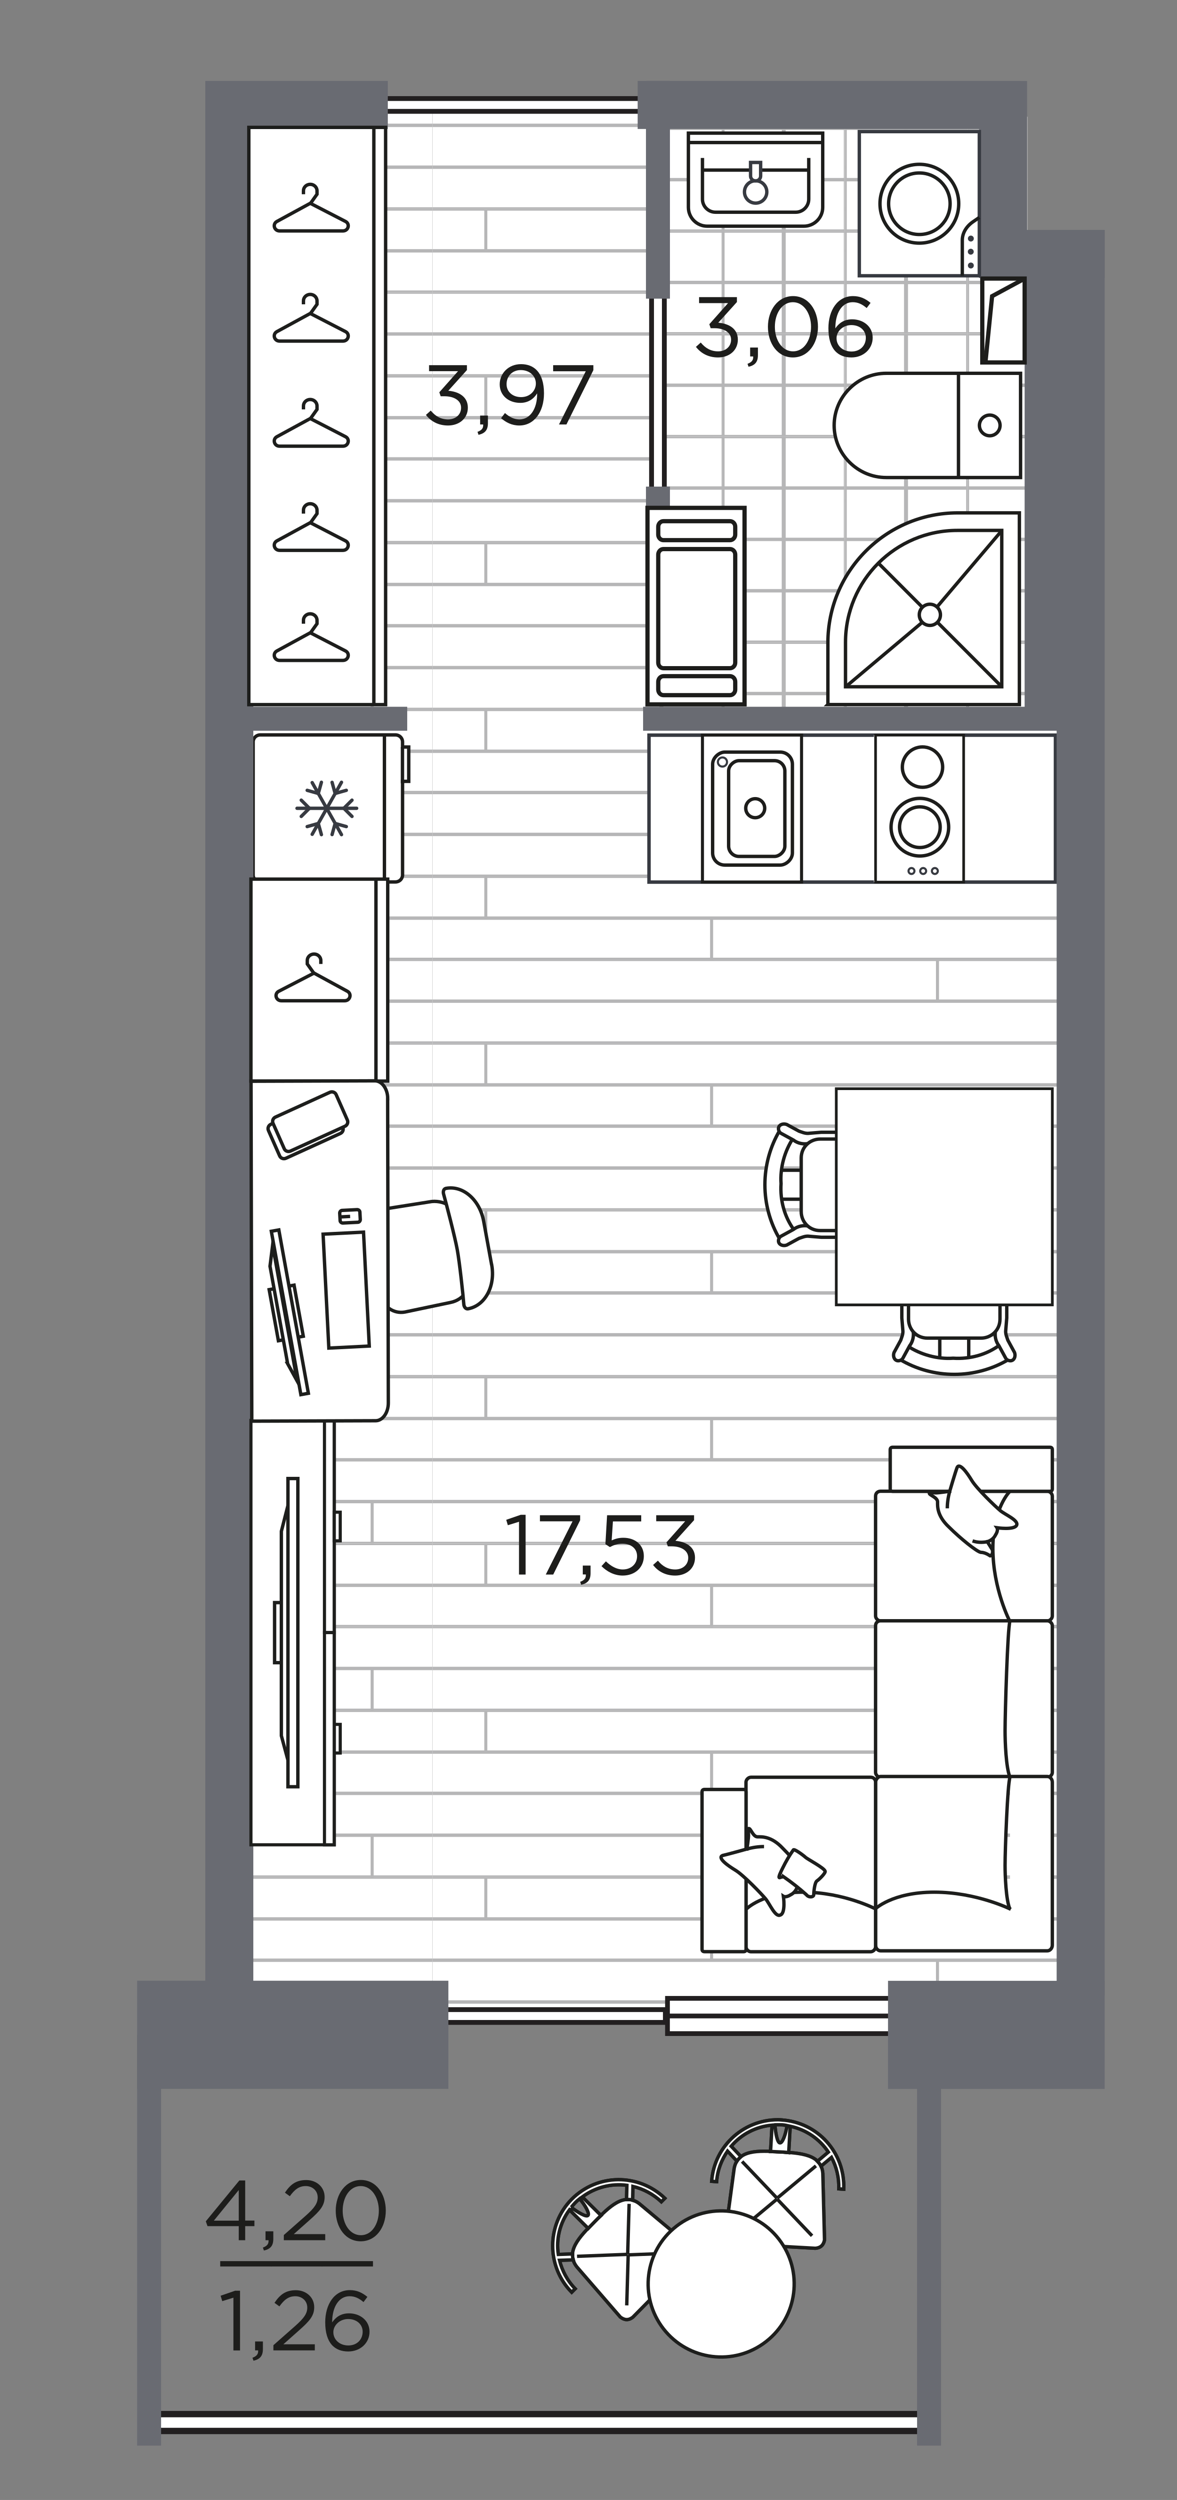 <?xml version="1.0" encoding="UTF-8"?>
<svg xmlns="http://www.w3.org/2000/svg" version="1.1" xmlns:xlink="http://www.w3.org/1999/xlink" viewBox="0 0 138.97 295">
  <rect x="0" y="0" width="138.97" height="295" fill="#808080" stroke="none"/>
  <defs>
    <style>
      .cls-1 {
        clip-path: url(#clippath-51);
      }

      .cls-2 {
        clip-path: url(#clippath-34);
      }

      .cls-3 {
        clip-path: url(#clippath-38);
      }

      .cls-4 {
        clip-path: url(#clippath-21);
      }

      .cls-5 {
        clip-path: url(#clippath-6);
      }

      .cls-6 {
        clip-path: url(#clippath-7);
      }

      .cls-7 {
        clip-path: url(#clippath-17);
      }

      .cls-8 {
        clip-path: url(#clippath-31);
      }

      .cls-9 {
        stroke-width: .25px;
      }

      .cls-9, .cls-10, .cls-11, .cls-12, .cls-13, .cls-14, .cls-15, .cls-16, .cls-17, .cls-18, .cls-19, .cls-20, .cls-21, .cls-22, .cls-23, .cls-24, .cls-25, .cls-26, .cls-27 {
        stroke-miterlimit: 10;
      }

      .cls-9, .cls-11, .cls-15, .cls-19 {
        stroke: #373a41;
      }

      .cls-9, .cls-28, .cls-14, .cls-15, .cls-17, .cls-18, .cls-21, .cls-22, .cls-26, .cls-27 {
        fill: none;
      }

      .cls-29 {
        clip-path: url(#clippath-15);
      }

      .cls-30 {
        clip-path: url(#clippath-33);
      }

      .cls-31 {
        clip-path: url(#clippath-61);
      }

      .cls-32 {
        clip-path: url(#clippath-18);
      }

      .cls-33 {
        clip-path: url(#clippath-47);
      }

      .cls-34 {
        clip-path: url(#clippath-4);
      }

      .cls-35 {
        clip-path: url(#clippath-22);
      }

      .cls-36 {
        clip-path: url(#clippath-23);
      }

      .cls-10 {
        stroke-width: .57px;
      }

      .cls-10, .cls-11, .cls-37, .cls-12, .cls-38, .cls-13, .cls-16, .cls-19, .cls-20, .cls-23, .cls-24, .cls-25 {
        fill: #fff;
      }

      .cls-10, .cls-16, .cls-18, .cls-20 {
        stroke: #221f20;
      }

      .cls-39 {
        clip-path: url(#clippath-54);
      }

      .cls-11 {
        stroke-width: .41px;
      }

      .cls-40 {
        clip-path: url(#clippath-9);
      }

      .cls-41 {
        fill: #373a41;
      }

      .cls-42 {
        clip-path: url(#clippath-10);
      }

      .cls-43 {
        clip-path: url(#clippath-42);
      }

      .cls-44 {
        fill: #b6b6b7;
      }

      .cls-45 {
        clip-path: url(#clippath-59);
      }

      .cls-46 {
        clip-path: url(#clippath-43);
      }

      .cls-47 {
        clip-path: url(#clippath-64);
      }

      .cls-48 {
        clip-path: url(#clippath-25);
      }

      .cls-12, .cls-14, .cls-21, .cls-22, .cls-26, .cls-27 {
        stroke: #1d1d1b;
      }

      .cls-12, .cls-22 {
        stroke-width: .5px;
      }

      .cls-49 {
        clip-path: url(#clippath-27);
      }

      .cls-50 {
        clip-path: url(#clippath-60);
      }

      .cls-51 {
        clip-path: url(#clippath-11);
      }

      .cls-52 {
        clip-path: url(#clippath-57);
      }

      .cls-38 {
        stroke-linejoin: round;
      }

      .cls-38, .cls-13, .cls-14, .cls-15, .cls-17, .cls-19, .cls-25, .cls-26 {
        stroke-width: .4px;
      }

      .cls-38, .cls-13, .cls-17, .cls-23, .cls-24, .cls-25 {
        stroke: #1d1e1c;
      }

      .cls-38, .cls-15 {
        stroke-linecap: round;
      }

      .cls-53 {
        clip-path: url(#clippath-36);
      }

      .cls-54 {
        clip-path: url(#clippath-35);
      }

      .cls-55 {
        clip-path: url(#clippath-48);
      }

      .cls-56 {
        clip-path: url(#clippath-28);
      }

      .cls-57 {
        clip-path: url(#clippath-1);
      }

      .cls-58 {
        clip-path: url(#clippath-56);
      }

      .cls-59 {
        clip-path: url(#clippath-45);
      }

      .cls-60 {
        isolation: isolate;
      }

      .cls-61 {
        clip-path: url(#clippath-46);
      }

      .cls-62 {
        clip-path: url(#clippath-40);
      }

      .cls-63 {
        clip-path: url(#clippath-5);
      }

      .cls-64 {
        clip-path: url(#clippath-20);
      }

      .cls-65 {
        clip-path: url(#clippath-8);
      }

      .cls-66 {
        clip-path: url(#clippath-52);
      }

      .cls-67 {
        clip-path: url(#clippath-41);
      }

      .cls-68 {
        clip-path: url(#clippath-3);
      }

      .cls-69 {
        clip-path: url(#clippath-26);
      }

      .cls-16, .cls-18 {
        stroke-width: .56px;
      }

      .cls-70 {
        clip-path: url(#clippath-12);
      }

      .cls-71 {
        clip-path: url(#clippath-50);
      }

      .cls-72 {
        clip-path: url(#clippath-14);
      }

      .cls-73 {
        clip-path: url(#clippath-30);
      }

      .cls-74 {
        clip-path: url(#clippath-19);
      }

      .cls-75 {
        mix-blend-mode: multiply;
      }

      .cls-76 {
        clip-path: url(#clippath-32);
      }

      .cls-20 {
        stroke-width: .75px;
      }

      .cls-77 {
        fill: #1d1d1b;
      }

      .cls-78 {
        clip-path: url(#clippath-55);
      }

      .cls-79 {
        fill: #696b72;
      }

      .cls-21 {
        stroke-width: .36px;
      }

      .cls-80 {
        clip-path: url(#clippath-53);
      }

      .cls-81 {
        clip-path: url(#clippath-39);
      }

      .cls-82 {
        clip-path: url(#clippath-16);
      }

      .cls-83 {
        clip-path: url(#clippath-2);
      }

      .cls-84 {
        clip-path: url(#clippath-29);
      }

      .cls-85 {
        clip-path: url(#clippath-49);
      }

      .cls-86 {
        clip-path: url(#clippath-37);
      }

      .cls-87 {
        clip-path: url(#clippath-58);
      }

      .cls-88 {
        clip-path: url(#clippath-13);
      }

      .cls-23 {
        stroke-width: .37px;
      }

      .cls-89 {
        clip-path: url(#clippath-63);
      }

      .cls-90 {
        clip-path: url(#clippath-24);
      }

      .cls-24 {
        stroke-width: .32px;
      }

      .cls-25, .cls-26 {
        fill-rule: evenodd;
      }

      .cls-91 {
        clip-path: url(#clippath);
      }

      .cls-92 {
        clip-path: url(#clippath-65);
      }

      .cls-93 {
        clip-path: url(#clippath-44);
      }

      .cls-27 {
        stroke-width: .31px;
      }

      .cls-94 {
        clip-path: url(#clippath-62);
      }
    </style>
    <clipPath id="clippath">
      <polygon class="cls-28" points="117.4 12.39 27.08 12.39 27.08 240.12 19.02 240.12 19.02 237.89 109.92 237.89 109.92 240.12 128.39 240.12 128.39 31.52 118.08 31.52 117.4 12.39"/>
    </clipPath>
    <clipPath id="clippath-1">
      <rect class="cls-28" x="51.07" y="-44.23" width="93.41" height="78.73"/>
    </clipPath>
    <clipPath id="clippath-2">
      <rect class="cls-28" x="51.07" y="34.51" width="93.41" height="78.73"/>
    </clipPath>
    <clipPath id="clippath-3">
      <rect class="cls-28" x="51.07" y="113.24" width="93.41" height="78.73"/>
    </clipPath>
    <clipPath id="clippath-4">
      <rect class="cls-28" x="51.07" y="191.97" width="93.41" height="78.73"/>
    </clipPath>
    <clipPath id="clippath-5">
      <rect class="cls-28" x="-42.35" y="-44.23" width="93.41" height="78.73"/>
    </clipPath>
    <clipPath id="clippath-6">
      <rect class="cls-28" x="-42.35" y="34.51" width="93.41" height="78.73"/>
    </clipPath>
    <clipPath id="clippath-7">
      <rect class="cls-28" x="-42.35" y="113.24" width="93.41" height="78.73"/>
    </clipPath>
    <clipPath id="clippath-8">
      <rect class="cls-28" x="-42.35" y="191.97" width="93.41" height="78.73"/>
    </clipPath>
    <clipPath id="clippath-9">
      <rect class="cls-28" x="77.72" y="13.78" width="43.59" height="71.04"/>
    </clipPath>
    <clipPath id="clippath-10">
      <rect class="cls-28" x="114.19" y="3.01" width="14.44" height="12.13"/>
    </clipPath>
    <clipPath id="clippath-11">
      <rect class="cls-28" x="114.19" y="3.01" width="14.44" height="12.13"/>
    </clipPath>
    <clipPath id="clippath-12">
      <rect class="cls-28" x="114.19" y="15.14" width="14.44" height="12.13"/>
    </clipPath>
    <clipPath id="clippath-13">
      <rect class="cls-28" x="114.19" y="15.14" width="14.44" height="12.13"/>
    </clipPath>
    <clipPath id="clippath-14">
      <rect class="cls-28" x="114.19" y="27.26" width="14.44" height="12.13"/>
    </clipPath>
    <clipPath id="clippath-15">
      <rect class="cls-28" x="114.19" y="27.26" width="14.44" height="12.13"/>
    </clipPath>
    <clipPath id="clippath-16">
      <rect class="cls-28" x="114.19" y="39.39" width="14.44" height="12.13"/>
    </clipPath>
    <clipPath id="clippath-17">
      <rect class="cls-28" x="114.19" y="39.39" width="14.44" height="12.13"/>
    </clipPath>
    <clipPath id="clippath-18">
      <rect class="cls-28" x="114.19" y="51.52" width="14.44" height="12.13"/>
    </clipPath>
    <clipPath id="clippath-19">
      <rect class="cls-28" x="114.19" y="51.52" width="14.44" height="12.13"/>
    </clipPath>
    <clipPath id="clippath-20">
      <rect class="cls-28" x="114.19" y="63.65" width="14.44" height="12.13"/>
    </clipPath>
    <clipPath id="clippath-21">
      <rect class="cls-28" x="114.19" y="63.65" width="14.44" height="12.13"/>
    </clipPath>
    <clipPath id="clippath-22">
      <rect class="cls-28" x="114.19" y="75.78" width="14.44" height="12.13"/>
    </clipPath>
    <clipPath id="clippath-23">
      <rect class="cls-28" x="114.19" y="75.78" width="14.44" height="12.13"/>
    </clipPath>
    <clipPath id="clippath-24">
      <rect class="cls-28" x="99.75" y="3.01" width="14.44" height="12.13"/>
    </clipPath>
    <clipPath id="clippath-25">
      <rect class="cls-28" x="99.75" y="3.01" width="14.44" height="12.13"/>
    </clipPath>
    <clipPath id="clippath-26">
      <rect class="cls-28" x="99.75" y="15.14" width="14.44" height="12.13"/>
    </clipPath>
    <clipPath id="clippath-27">
      <rect class="cls-28" x="99.75" y="15.14" width="14.44" height="12.13"/>
    </clipPath>
    <clipPath id="clippath-28">
      <rect class="cls-28" x="99.75" y="27.26" width="14.44" height="12.13"/>
    </clipPath>
    <clipPath id="clippath-29">
      <rect class="cls-28" x="99.75" y="27.26" width="14.44" height="12.13"/>
    </clipPath>
    <clipPath id="clippath-30">
      <rect class="cls-28" x="99.75" y="39.39" width="14.44" height="12.13"/>
    </clipPath>
    <clipPath id="clippath-31">
      <rect class="cls-28" x="99.75" y="39.39" width="14.44" height="12.13"/>
    </clipPath>
    <clipPath id="clippath-32">
      <rect class="cls-28" x="99.75" y="51.52" width="14.44" height="12.13"/>
    </clipPath>
    <clipPath id="clippath-33">
      <rect class="cls-28" x="99.75" y="51.52" width="14.44" height="12.13"/>
    </clipPath>
    <clipPath id="clippath-34">
      <rect class="cls-28" x="99.75" y="63.65" width="14.44" height="12.13"/>
    </clipPath>
    <clipPath id="clippath-35">
      <rect class="cls-28" x="99.75" y="63.65" width="14.44" height="12.13"/>
    </clipPath>
    <clipPath id="clippath-36">
      <rect class="cls-28" x="99.75" y="75.78" width="14.44" height="12.13"/>
    </clipPath>
    <clipPath id="clippath-37">
      <rect class="cls-28" x="99.75" y="75.78" width="14.44" height="12.13"/>
    </clipPath>
    <clipPath id="clippath-38">
      <rect class="cls-28" x="85.32" y="3.01" width="14.44" height="12.13"/>
    </clipPath>
    <clipPath id="clippath-39">
      <rect class="cls-28" x="85.32" y="3.01" width="14.44" height="12.13"/>
    </clipPath>
    <clipPath id="clippath-40">
      <rect class="cls-28" x="85.32" y="15.14" width="14.44" height="12.13"/>
    </clipPath>
    <clipPath id="clippath-41">
      <rect class="cls-28" x="85.32" y="15.14" width="14.44" height="12.13"/>
    </clipPath>
    <clipPath id="clippath-42">
      <rect class="cls-28" x="85.32" y="27.26" width="14.44" height="12.13"/>
    </clipPath>
    <clipPath id="clippath-43">
      <rect class="cls-28" x="85.32" y="27.26" width="14.44" height="12.13"/>
    </clipPath>
    <clipPath id="clippath-44">
      <rect class="cls-28" x="85.32" y="39.39" width="14.44" height="12.13"/>
    </clipPath>
    <clipPath id="clippath-45">
      <rect class="cls-28" x="85.32" y="39.39" width="14.44" height="12.13"/>
    </clipPath>
    <clipPath id="clippath-46">
      <rect class="cls-28" x="85.32" y="51.52" width="14.44" height="12.13"/>
    </clipPath>
    <clipPath id="clippath-47">
      <rect class="cls-28" x="85.32" y="51.52" width="14.44" height="12.13"/>
    </clipPath>
    <clipPath id="clippath-48">
      <rect class="cls-28" x="85.32" y="63.65" width="14.44" height="12.13"/>
    </clipPath>
    <clipPath id="clippath-49">
      <rect class="cls-28" x="85.32" y="63.65" width="14.44" height="12.13"/>
    </clipPath>
    <clipPath id="clippath-50">
      <rect class="cls-28" x="85.32" y="75.78" width="14.44" height="12.13"/>
    </clipPath>
    <clipPath id="clippath-51">
      <rect class="cls-28" x="85.32" y="75.78" width="14.44" height="12.13"/>
    </clipPath>
    <clipPath id="clippath-52">
      <rect class="cls-28" x="70.88" y="3.01" width="14.44" height="12.13"/>
    </clipPath>
    <clipPath id="clippath-53">
      <rect class="cls-28" x="70.88" y="3.01" width="14.44" height="12.13"/>
    </clipPath>
    <clipPath id="clippath-54">
      <rect class="cls-28" x="70.88" y="15.14" width="14.44" height="12.13"/>
    </clipPath>
    <clipPath id="clippath-55">
      <rect class="cls-28" x="70.88" y="15.14" width="14.44" height="12.13"/>
    </clipPath>
    <clipPath id="clippath-56">
      <rect class="cls-28" x="70.88" y="27.26" width="14.44" height="12.13"/>
    </clipPath>
    <clipPath id="clippath-57">
      <rect class="cls-28" x="70.88" y="27.26" width="14.44" height="12.13"/>
    </clipPath>
    <clipPath id="clippath-58">
      <rect class="cls-28" x="70.88" y="39.39" width="14.44" height="12.13"/>
    </clipPath>
    <clipPath id="clippath-59">
      <rect class="cls-28" x="70.88" y="39.39" width="14.44" height="12.13"/>
    </clipPath>
    <clipPath id="clippath-60">
      <rect class="cls-28" x="70.88" y="51.52" width="14.44" height="12.13"/>
    </clipPath>
    <clipPath id="clippath-61">
      <rect class="cls-28" x="70.88" y="51.52" width="14.44" height="12.13"/>
    </clipPath>
    <clipPath id="clippath-62">
      <rect class="cls-28" x="70.88" y="63.65" width="14.44" height="12.13"/>
    </clipPath>
    <clipPath id="clippath-63">
      <rect class="cls-28" x="70.88" y="63.65" width="14.44" height="12.13"/>
    </clipPath>
    <clipPath id="clippath-64">
      <rect class="cls-28" x="70.88" y="75.78" width="14.44" height="12.13"/>
    </clipPath>
    <clipPath id="clippath-65">
      <rect class="cls-28" x="70.88" y="75.78" width="14.44" height="12.13"/>
    </clipPath>
  </defs>
  <!-- Generator: Adobe Illustrator 28.7.1, SVG Export Plug-In . SVG Version: 1.2.0 Build 142)  -->
  <g class="cls-60">
    <g id="_Аpartments" data-name="Аpartments" class="cls-75">
      <g id="APT-10">
        <g class="cls-91">
          <g class="cls-57">
            <g>
              <rect class="cls-37" x="51.07" y="24.66" width="93.41" height="19.68"/>
              <rect class="cls-44" x="51.07" y="34.27" width="93.41" height=".4"/>
              <rect class="cls-44" x="51.07" y="29.4" width="93.41" height=".4"/>
              <g>
                <rect class="cls-44" x="57.18" y="24.66" width=".36" height="4.94"/>
                <rect class="cls-44" x="83.84" y="29.6" width=".36" height="4.94"/>
              </g>
              <rect class="cls-44" x="51.07" y="24.66" width="93.41" height=".2"/>
            </g>
            <g>
              <rect class="cls-37" x="51.07" y="4.98" width="93.41" height="19.68"/>
              <rect class="cls-44" x="51.07" y="19.53" width="93.41" height=".4"/>
              <rect class="cls-44" x="51.07" y="14.59" width="93.41" height=".4"/>
              <rect class="cls-44" x="51.07" y="9.72" width="93.41" height=".4"/>
              <g>
                <rect class="cls-44" x="57.18" y="4.98" width=".36" height="4.94"/>
                <rect class="cls-44" x="83.84" y="9.92" width=".36" height="4.94"/>
                <rect class="cls-44" x="110.51" y="14.86" width=".36" height="4.87"/>
                <rect class="cls-44" x="137.17" y="19.73" width=".36" height="4.94"/>
              </g>
              <rect class="cls-44" x="51.07" y="4.98" width="93.41" height=".2"/>
              <rect class="cls-44" x="51.07" y="24.46" width="93.41" height=".2"/>
            </g>
            <g>
              <rect class="cls-37" x="51.07" y="-14.7" width="93.41" height="19.68"/>
              <rect class="cls-44" x="51.07" y="-.16" width="93.41" height=".4"/>
              <g>
                <rect class="cls-44" x="110.51" y="-4.83" width=".36" height="4.87"/>
                <rect class="cls-44" x="137.17" y=".04" width=".36" height="4.94"/>
              </g>
              <rect class="cls-44" x="51.07" y="4.78" width="93.41" height=".2"/>
            </g>
          </g>
          <g class="cls-83">
            <g>
              <rect class="cls-37" x="51.07" y="103.4" width="93.41" height="19.68"/>
              <rect class="cls-44" x="51.07" y="113.01" width="93.41" height=".4"/>
              <rect class="cls-44" x="51.07" y="108.14" width="93.41" height=".4"/>
              <g>
                <rect class="cls-44" x="57.18" y="103.4" width=".36" height="4.94"/>
                <rect class="cls-44" x="83.84" y="108.34" width=".36" height="4.94"/>
              </g>
              <rect class="cls-44" x="51.07" y="103.4" width="93.41" height=".2"/>
            </g>
            <g>
              <rect class="cls-37" x="51.07" y="83.71" width="93.41" height="19.68"/>
              <rect class="cls-44" x="51.07" y="98.26" width="93.41" height=".4"/>
              <rect class="cls-44" x="51.07" y="93.32" width="93.41" height=".4"/>
              <rect class="cls-44" x="51.07" y="88.45" width="93.41" height=".4"/>
              <g>
                <rect class="cls-44" x="57.18" y="83.71" width=".36" height="4.94"/>
                <rect class="cls-44" x="83.84" y="88.65" width=".36" height="4.94"/>
                <rect class="cls-44" x="110.51" y="93.59" width=".36" height="4.87"/>
                <rect class="cls-44" x="137.17" y="98.46" width=".36" height="4.94"/>
              </g>
              <rect class="cls-44" x="51.07" y="83.71" width="93.41" height=".2"/>
              <rect class="cls-44" x="51.07" y="103.2" width="93.41" height=".2"/>
            </g>
            <g>
              <rect class="cls-37" x="51.07" y="64.03" width="93.41" height="19.68"/>
              <rect class="cls-44" x="51.07" y="78.58" width="93.41" height=".4"/>
              <rect class="cls-44" x="51.07" y="73.64" width="93.41" height=".4"/>
              <rect class="cls-44" x="51.07" y="68.77" width="93.41" height=".4"/>
              <g>
                <rect class="cls-44" x="57.18" y="64.03" width=".36" height="4.94"/>
                <rect class="cls-44" x="83.84" y="68.97" width=".36" height="4.94"/>
                <rect class="cls-44" x="110.51" y="73.91" width=".36" height="4.87"/>
                <rect class="cls-44" x="137.17" y="78.78" width=".36" height="4.94"/>
              </g>
              <rect class="cls-44" x="51.07" y="64.03" width="93.41" height=".2"/>
              <rect class="cls-44" x="51.07" y="83.51" width="93.41" height=".2"/>
            </g>
            <g>
              <rect class="cls-37" x="51.07" y="44.35" width="93.41" height="19.68"/>
              <rect class="cls-44" x="51.07" y="58.89" width="93.41" height=".4"/>
              <rect class="cls-44" x="51.07" y="53.95" width="93.41" height=".4"/>
              <rect class="cls-44" x="51.07" y="49.09" width="93.41" height=".4"/>
              <g>
                <rect class="cls-44" x="57.18" y="44.35" width=".36" height="4.94"/>
                <rect class="cls-44" x="83.84" y="49.29" width=".36" height="4.94"/>
                <rect class="cls-44" x="110.51" y="54.22" width=".36" height="4.87"/>
                <rect class="cls-44" x="137.17" y="59.09" width=".36" height="4.94"/>
              </g>
              <rect class="cls-44" x="51.07" y="44.35" width="93.41" height=".2"/>
              <rect class="cls-44" x="51.07" y="63.83" width="93.41" height=".2"/>
            </g>
            <g>
              <rect class="cls-37" x="51.07" y="24.66" width="93.41" height="19.68"/>
              <rect class="cls-44" x="51.07" y="39.21" width="93.41" height=".4"/>
              <rect class="cls-44" x="51.07" y="34.27" width="93.41" height=".4"/>
              <g>
                <rect class="cls-44" x="83.84" y="29.6" width=".36" height="4.94"/>
                <rect class="cls-44" x="110.51" y="34.54" width=".36" height="4.87"/>
                <rect class="cls-44" x="137.17" y="39.41" width=".36" height="4.94"/>
              </g>
              <rect class="cls-44" x="51.07" y="44.15" width="93.41" height=".2"/>
            </g>
          </g>
          <g class="cls-68">
            <g>
              <rect class="cls-37" x="51.07" y="182.13" width="93.41" height="19.68"/>
              <rect class="cls-44" x="51.07" y="191.74" width="93.41" height=".4"/>
              <rect class="cls-44" x="51.07" y="186.87" width="93.41" height=".4"/>
              <g>
                <rect class="cls-44" x="57.18" y="182.13" width=".36" height="4.94"/>
                <rect class="cls-44" x="83.84" y="187.07" width=".36" height="4.94"/>
              </g>
              <rect class="cls-44" x="51.07" y="182.13" width="93.41" height=".2"/>
            </g>
            <g>
              <rect class="cls-37" x="51.07" y="162.45" width="93.41" height="19.68"/>
              <rect class="cls-44" x="51.07" y="176.99" width="93.41" height=".4"/>
              <rect class="cls-44" x="51.07" y="172.06" width="93.41" height=".4"/>
              <rect class="cls-44" x="51.07" y="167.19" width="93.41" height=".4"/>
              <g>
                <rect class="cls-44" x="57.18" y="162.45" width=".36" height="4.94"/>
                <rect class="cls-44" x="83.84" y="167.39" width=".36" height="4.94"/>
                <rect class="cls-44" x="110.51" y="172.32" width=".36" height="4.87"/>
                <rect class="cls-44" x="137.17" y="177.19" width=".36" height="4.94"/>
              </g>
              <rect class="cls-44" x="51.07" y="162.45" width="93.41" height=".2"/>
              <rect class="cls-44" x="51.07" y="181.93" width="93.41" height=".2"/>
            </g>
            <g>
              <rect class="cls-37" x="51.07" y="142.76" width="93.41" height="19.68"/>
              <rect class="cls-44" x="51.07" y="157.31" width="93.41" height=".4"/>
              <rect class="cls-44" x="51.07" y="152.37" width="93.41" height=".4"/>
              <rect class="cls-44" x="51.07" y="147.5" width="93.41" height=".4"/>
              <g>
                <rect class="cls-44" x="57.18" y="142.76" width=".36" height="4.94"/>
                <rect class="cls-44" x="83.84" y="147.7" width=".36" height="4.94"/>
                <rect class="cls-44" x="110.51" y="152.64" width=".36" height="4.87"/>
                <rect class="cls-44" x="137.17" y="157.51" width=".36" height="4.94"/>
              </g>
              <rect class="cls-44" x="51.07" y="142.76" width="93.41" height=".2"/>
              <rect class="cls-44" x="51.07" y="162.25" width="93.41" height=".2"/>
            </g>
            <g>
              <rect class="cls-37" x="51.07" y="123.08" width="93.41" height="19.68"/>
              <rect class="cls-44" x="51.07" y="137.63" width="93.41" height=".4"/>
              <rect class="cls-44" x="51.07" y="132.69" width="93.41" height=".4"/>
              <rect class="cls-44" x="51.07" y="127.82" width="93.41" height=".4"/>
              <g>
                <rect class="cls-44" x="57.18" y="123.08" width=".36" height="4.94"/>
                <rect class="cls-44" x="83.84" y="128.02" width=".36" height="4.94"/>
                <rect class="cls-44" x="110.51" y="132.96" width=".36" height="4.87"/>
                <rect class="cls-44" x="137.17" y="137.83" width=".36" height="4.94"/>
              </g>
              <rect class="cls-44" x="51.07" y="123.08" width="93.41" height=".2"/>
              <rect class="cls-44" x="51.07" y="142.57" width="93.41" height=".2"/>
            </g>
            <g>
              <rect class="cls-37" x="51.07" y="103.4" width="93.41" height="19.68"/>
              <rect class="cls-44" x="51.07" y="117.94" width="93.41" height=".4"/>
              <rect class="cls-44" x="51.07" y="113.01" width="93.41" height=".4"/>
              <g>
                <rect class="cls-44" x="83.84" y="108.34" width=".36" height="4.94"/>
                <rect class="cls-44" x="110.51" y="113.27" width=".36" height="4.87"/>
                <rect class="cls-44" x="137.17" y="118.14" width=".36" height="4.94"/>
              </g>
              <rect class="cls-44" x="51.07" y="122.88" width="93.41" height=".2"/>
            </g>
          </g>
          <g class="cls-34">
            <g>
              <rect class="cls-37" x="51.07" y="260.87" width="93.41" height="19.68"/>
              <rect class="cls-44" x="51.07" y="270.47" width="93.41" height=".4"/>
              <rect class="cls-44" x="51.07" y="265.6" width="93.41" height=".4"/>
              <g>
                <rect class="cls-44" x="57.18" y="260.87" width=".36" height="4.94"/>
                <rect class="cls-44" x="83.84" y="265.8" width=".36" height="4.94"/>
              </g>
              <rect class="cls-44" x="51.07" y="260.87" width="93.41" height=".2"/>
            </g>
            <g>
              <rect class="cls-37" x="51.07" y="241.18" width="93.41" height="19.68"/>
              <rect class="cls-44" x="51.07" y="255.73" width="93.41" height=".4"/>
              <rect class="cls-44" x="51.07" y="250.79" width="93.41" height=".4"/>
              <rect class="cls-44" x="51.07" y="245.92" width="93.41" height=".4"/>
              <g>
                <rect class="cls-44" x="57.18" y="241.18" width=".36" height="4.94"/>
                <rect class="cls-44" x="83.84" y="246.12" width=".36" height="4.94"/>
                <rect class="cls-44" x="110.51" y="251.06" width=".36" height="4.87"/>
                <rect class="cls-44" x="137.17" y="255.93" width=".36" height="4.94"/>
              </g>
              <rect class="cls-44" x="51.07" y="241.18" width="93.41" height=".2"/>
              <rect class="cls-44" x="51.07" y="260.67" width="93.41" height=".2"/>
            </g>
            <g>
              <rect class="cls-37" x="51.07" y="221.5" width="93.41" height="19.68"/>
              <rect class="cls-44" x="51.07" y="236.04" width="93.41" height=".4"/>
              <rect class="cls-44" x="51.07" y="231.11" width="93.41" height=".4"/>
              <rect class="cls-44" x="51.07" y="226.24" width="93.41" height=".4"/>
              <g>
                <rect class="cls-44" x="57.18" y="221.5" width=".36" height="4.94"/>
                <rect class="cls-44" x="83.84" y="226.44" width=".36" height="4.94"/>
                <rect class="cls-44" x="110.51" y="231.38" width=".36" height="4.87"/>
                <rect class="cls-44" x="137.17" y="236.24" width=".36" height="4.94"/>
              </g>
              <rect class="cls-44" x="51.07" y="221.5" width="93.41" height=".2"/>
              <rect class="cls-44" x="51.07" y="240.98" width="93.41" height=".2"/>
            </g>
            <g>
              <rect class="cls-37" x="51.07" y="201.82" width="93.41" height="19.68"/>
              <rect class="cls-44" x="51.07" y="216.36" width="93.41" height=".4"/>
              <rect class="cls-44" x="51.07" y="211.42" width="93.41" height=".4"/>
              <rect class="cls-44" x="51.07" y="206.55" width="93.41" height=".4"/>
              <g>
                <rect class="cls-44" x="57.18" y="201.82" width=".36" height="4.94"/>
                <rect class="cls-44" x="83.84" y="206.75" width=".36" height="4.94"/>
                <rect class="cls-44" x="110.51" y="211.69" width=".36" height="4.87"/>
                <rect class="cls-44" x="137.17" y="216.56" width=".36" height="4.94"/>
              </g>
              <rect class="cls-44" x="51.07" y="201.82" width="93.41" height=".2"/>
              <rect class="cls-44" x="51.07" y="221.3" width="93.41" height=".2"/>
            </g>
            <g>
              <rect class="cls-37" x="51.07" y="182.13" width="93.41" height="19.68"/>
              <rect class="cls-44" x="51.07" y="196.68" width="93.41" height=".4"/>
              <rect class="cls-44" x="51.07" y="191.74" width="93.41" height=".4"/>
              <g>
                <rect class="cls-44" x="83.84" y="187.07" width=".36" height="4.94"/>
                <rect class="cls-44" x="110.51" y="192.01" width=".36" height="4.87"/>
                <rect class="cls-44" x="137.17" y="196.88" width=".36" height="4.94"/>
              </g>
              <rect class="cls-44" x="51.07" y="201.62" width="93.41" height=".2"/>
            </g>
          </g>
          <g class="cls-63">
            <g>
              <rect class="cls-37" x="-42.35" y="24.66" width="93.41" height="19.68"/>
              <rect class="cls-44" x="-42.35" y="34.27" width="93.41" height=".4"/>
              <rect class="cls-44" x="-42.35" y="29.4" width="93.41" height=".4"/>
              <rect class="cls-44" x="-42.35" y="24.66" width="93.41" height=".2"/>
            </g>
            <g>
              <rect class="cls-37" x="-42.35" y="4.98" width="93.41" height="19.68"/>
              <rect class="cls-44" x="-42.35" y="19.53" width="93.41" height=".4"/>
              <rect class="cls-44" x="-42.35" y="14.59" width="93.41" height=".4"/>
              <rect class="cls-44" x="-42.35" y="9.72" width="93.41" height=".4"/>
              <g>
                <rect class="cls-44" x="17.09" y="14.86" width=".36" height="4.87"/>
                <rect class="cls-44" x="43.76" y="19.73" width=".36" height="4.94"/>
              </g>
              <rect class="cls-44" x="-42.35" y="4.98" width="93.41" height=".2"/>
              <rect class="cls-44" x="-42.35" y="24.46" width="93.41" height=".2"/>
            </g>
            <g>
              <rect class="cls-37" x="-42.35" y="-14.7" width="93.41" height="19.68"/>
              <rect class="cls-44" x="-42.35" y="-.16" width="93.41" height=".4"/>
              <g>
                <rect class="cls-44" x="17.09" y="-4.83" width=".36" height="4.87"/>
                <rect class="cls-44" x="43.76" y=".04" width=".36" height="4.94"/>
              </g>
              <rect class="cls-44" x="-42.35" y="4.78" width="93.41" height=".2"/>
            </g>
          </g>
          <g class="cls-5">
            <g>
              <rect class="cls-37" x="-42.35" y="103.4" width="93.41" height="19.68"/>
              <rect class="cls-44" x="-42.35" y="113.01" width="93.41" height=".4"/>
              <rect class="cls-44" x="-42.35" y="108.14" width="93.41" height=".4"/>
              <rect class="cls-44" x="-42.35" y="103.4" width="93.41" height=".2"/>
            </g>
            <g>
              <rect class="cls-37" x="-42.35" y="83.71" width="93.41" height="19.68"/>
              <rect class="cls-44" x="-42.35" y="98.26" width="93.41" height=".4"/>
              <rect class="cls-44" x="-42.35" y="93.32" width="93.41" height=".4"/>
              <rect class="cls-44" x="-42.35" y="88.45" width="93.41" height=".4"/>
              <g>
                <rect class="cls-44" x="17.09" y="93.59" width=".36" height="4.87"/>
                <rect class="cls-44" x="43.76" y="98.46" width=".36" height="4.94"/>
              </g>
              <rect class="cls-44" x="-42.35" y="83.71" width="93.41" height=".2"/>
              <rect class="cls-44" x="-42.35" y="103.2" width="93.41" height=".2"/>
            </g>
            <g>
              <rect class="cls-37" x="-42.35" y="64.03" width="93.41" height="19.68"/>
              <rect class="cls-44" x="-42.35" y="78.58" width="93.41" height=".4"/>
              <rect class="cls-44" x="-42.35" y="73.64" width="93.41" height=".4"/>
              <rect class="cls-44" x="-42.35" y="68.77" width="93.41" height=".4"/>
              <g>
                <rect class="cls-44" x="17.09" y="73.91" width=".36" height="4.87"/>
                <rect class="cls-44" x="43.76" y="78.78" width=".36" height="4.94"/>
              </g>
              <rect class="cls-44" x="-42.35" y="64.03" width="93.41" height=".2"/>
              <rect class="cls-44" x="-42.35" y="83.51" width="93.41" height=".2"/>
            </g>
            <g>
              <rect class="cls-37" x="-42.35" y="44.35" width="93.41" height="19.68"/>
              <rect class="cls-44" x="-42.35" y="58.89" width="93.41" height=".4"/>
              <rect class="cls-44" x="-42.35" y="53.95" width="93.41" height=".4"/>
              <rect class="cls-44" x="-42.35" y="49.09" width="93.41" height=".4"/>
              <g>
                <rect class="cls-44" x="17.09" y="54.22" width=".36" height="4.87"/>
                <rect class="cls-44" x="43.76" y="59.09" width=".36" height="4.94"/>
              </g>
              <rect class="cls-44" x="-42.35" y="44.35" width="93.41" height=".2"/>
              <rect class="cls-44" x="-42.35" y="63.83" width="93.41" height=".2"/>
            </g>
            <g>
              <rect class="cls-37" x="-42.35" y="24.66" width="93.41" height="19.68"/>
              <rect class="cls-44" x="-42.35" y="39.21" width="93.41" height=".4"/>
              <rect class="cls-44" x="-42.35" y="34.27" width="93.41" height=".4"/>
              <g>
                <rect class="cls-44" x="17.09" y="34.54" width=".36" height="4.87"/>
                <rect class="cls-44" x="43.76" y="39.41" width=".36" height="4.94"/>
              </g>
              <rect class="cls-44" x="-42.35" y="44.15" width="93.41" height=".2"/>
            </g>
          </g>
          <g class="cls-6">
            <g>
              <rect class="cls-37" x="-42.35" y="182.13" width="93.41" height="19.68"/>
              <rect class="cls-44" x="-42.35" y="191.74" width="93.41" height=".4"/>
              <rect class="cls-44" x="-42.35" y="186.87" width="93.41" height=".4"/>
              <rect class="cls-44" x="-42.35" y="182.13" width="93.41" height=".2"/>
            </g>
            <g>
              <rect class="cls-37" x="-42.35" y="162.45" width="93.41" height="19.68"/>
              <rect class="cls-44" x="-42.35" y="176.99" width="93.41" height=".4"/>
              <rect class="cls-44" x="-42.35" y="172.06" width="93.41" height=".4"/>
              <rect class="cls-44" x="-42.35" y="167.19" width="93.41" height=".4"/>
              <g>
                <rect class="cls-44" x="17.09" y="172.32" width=".36" height="4.87"/>
                <rect class="cls-44" x="43.76" y="177.19" width=".36" height="4.94"/>
              </g>
              <rect class="cls-44" x="-42.35" y="162.45" width="93.41" height=".2"/>
              <rect class="cls-44" x="-42.35" y="181.93" width="93.41" height=".2"/>
            </g>
            <g>
              <rect class="cls-37" x="-42.35" y="142.76" width="93.41" height="19.68"/>
              <rect class="cls-44" x="-42.35" y="157.31" width="93.41" height=".4"/>
              <rect class="cls-44" x="-42.35" y="152.37" width="93.41" height=".4"/>
              <rect class="cls-44" x="-42.35" y="147.5" width="93.41" height=".4"/>
              <g>
                <rect class="cls-44" x="17.09" y="152.64" width=".36" height="4.87"/>
                <rect class="cls-44" x="43.76" y="157.51" width=".36" height="4.94"/>
              </g>
              <rect class="cls-44" x="-42.35" y="142.76" width="93.41" height=".2"/>
              <rect class="cls-44" x="-42.35" y="162.25" width="93.41" height=".2"/>
            </g>
            <g>
              <rect class="cls-37" x="-42.35" y="123.08" width="93.41" height="19.68"/>
              <rect class="cls-44" x="-42.35" y="137.63" width="93.41" height=".4"/>
              <rect class="cls-44" x="-42.35" y="132.69" width="93.41" height=".4"/>
              <rect class="cls-44" x="-42.35" y="127.82" width="93.41" height=".4"/>
              <g>
                <rect class="cls-44" x="17.09" y="132.96" width=".36" height="4.87"/>
                <rect class="cls-44" x="43.76" y="137.83" width=".36" height="4.94"/>
              </g>
              <rect class="cls-44" x="-42.35" y="123.08" width="93.41" height=".2"/>
              <rect class="cls-44" x="-42.35" y="142.57" width="93.41" height=".2"/>
            </g>
            <g>
              <rect class="cls-37" x="-42.35" y="103.4" width="93.41" height="19.68"/>
              <rect class="cls-44" x="-42.35" y="117.94" width="93.41" height=".4"/>
              <rect class="cls-44" x="-42.35" y="113.01" width="93.41" height=".4"/>
              <g>
                <rect class="cls-44" x="17.09" y="113.27" width=".36" height="4.87"/>
                <rect class="cls-44" x="43.76" y="118.14" width=".36" height="4.94"/>
              </g>
              <rect class="cls-44" x="-42.35" y="122.88" width="93.41" height=".2"/>
            </g>
          </g>
          <g class="cls-65">
            <g>
              <rect class="cls-37" x="-42.35" y="260.87" width="93.41" height="19.68"/>
              <rect class="cls-44" x="-42.35" y="270.47" width="93.41" height=".4"/>
              <rect class="cls-44" x="-42.35" y="265.6" width="93.41" height=".4"/>
              <rect class="cls-44" x="-42.35" y="260.87" width="93.41" height=".2"/>
            </g>
            <g>
              <rect class="cls-37" x="-42.35" y="241.18" width="93.41" height="19.68"/>
              <rect class="cls-44" x="-42.35" y="255.73" width="93.41" height=".4"/>
              <rect class="cls-44" x="-42.35" y="250.79" width="93.41" height=".4"/>
              <rect class="cls-44" x="-42.35" y="245.92" width="93.41" height=".4"/>
              <g>
                <rect class="cls-44" x="17.09" y="251.06" width=".36" height="4.87"/>
                <rect class="cls-44" x="43.76" y="255.93" width=".36" height="4.94"/>
              </g>
              <rect class="cls-44" x="-42.35" y="241.18" width="93.41" height=".2"/>
              <rect class="cls-44" x="-42.35" y="260.67" width="93.41" height=".2"/>
            </g>
            <g>
              <rect class="cls-37" x="-42.35" y="221.5" width="93.41" height="19.68"/>
              <rect class="cls-44" x="-42.35" y="236.04" width="93.41" height=".4"/>
              <rect class="cls-44" x="-42.35" y="231.11" width="93.41" height=".4"/>
              <rect class="cls-44" x="-42.35" y="226.24" width="93.41" height=".4"/>
              <g>
                <rect class="cls-44" x="17.09" y="231.38" width=".36" height="4.87"/>
                <rect class="cls-44" x="43.76" y="236.24" width=".36" height="4.94"/>
              </g>
              <rect class="cls-44" x="-42.35" y="221.5" width="93.41" height=".2"/>
              <rect class="cls-44" x="-42.35" y="240.98" width="93.41" height=".2"/>
            </g>
            <g>
              <rect class="cls-37" x="-42.35" y="201.82" width="93.41" height="19.68"/>
              <rect class="cls-44" x="-42.35" y="216.36" width="93.41" height=".4"/>
              <rect class="cls-44" x="-42.35" y="211.42" width="93.41" height=".4"/>
              <rect class="cls-44" x="-42.35" y="206.55" width="93.41" height=".4"/>
              <g>
                <rect class="cls-44" x="17.09" y="211.69" width=".36" height="4.87"/>
                <rect class="cls-44" x="43.76" y="216.56" width=".36" height="4.94"/>
              </g>
              <rect class="cls-44" x="-42.35" y="201.82" width="93.41" height=".2"/>
              <rect class="cls-44" x="-42.35" y="221.3" width="93.41" height=".2"/>
            </g>
            <g>
              <rect class="cls-37" x="-42.35" y="182.13" width="93.41" height="19.68"/>
              <rect class="cls-44" x="-42.35" y="196.68" width="93.41" height=".4"/>
              <rect class="cls-44" x="-42.35" y="191.74" width="93.41" height=".4"/>
              <g>
                <rect class="cls-44" x="17.09" y="192.01" width=".36" height="4.87"/>
                <rect class="cls-44" x="43.76" y="196.88" width=".36" height="4.94"/>
              </g>
              <rect class="cls-44" x="-42.35" y="201.62" width="93.41" height=".2"/>
            </g>
          </g>
        </g>
      </g>
      <g class="cls-40">
        <g class="cls-42">
          <rect class="cls-37" x="114.19" y="3.01" width="14.44" height="12.13"/>
          <g class="cls-51">
            <g>
              <g>
                <rect class="cls-44" x="114.19" y="3.01" width="14.44" height=".2"/>
                <rect class="cls-44" x="114.19" y="8.88" width="14.44" height=".4"/>
                <rect class="cls-44" x="114.19" y="14.94" width="14.43" height=".2"/>
              </g>
              <g>
                <rect class="cls-44" x="114.19" y="3.01" width=".23" height="12.13"/>
                <rect class="cls-44" x="121.17" y="3.01" width=".47" height="12.13"/>
                <rect class="cls-44" x="128.51" y="3.01" width=".12" height="12.13"/>
              </g>
            </g>
          </g>
        </g>
        <g class="cls-70">
          <rect class="cls-37" x="114.19" y="15.14" width="14.44" height="12.13"/>
          <g class="cls-88">
            <g>
              <g>
                <rect class="cls-44" x="114.19" y="15.14" width="14.44" height=".2"/>
                <rect class="cls-44" x="114.19" y="21" width="14.44" height=".4"/>
                <rect class="cls-44" x="114.19" y="27.07" width="14.43" height=".2"/>
              </g>
              <g>
                <rect class="cls-44" x="114.19" y="15.14" width=".23" height="12.13"/>
                <rect class="cls-44" x="121.17" y="15.14" width=".47" height="12.13"/>
                <rect class="cls-44" x="128.51" y="15.14" width=".12" height="12.13"/>
              </g>
            </g>
          </g>
        </g>
        <g class="cls-72">
          <rect class="cls-37" x="114.19" y="27.26" width="14.44" height="12.13"/>
          <g class="cls-29">
            <g>
              <g>
                <rect class="cls-44" x="114.19" y="27.26" width="14.44" height=".2"/>
                <rect class="cls-44" x="114.19" y="33.13" width="14.44" height=".4"/>
                <rect class="cls-44" x="114.19" y="39.19" width="14.43" height=".2"/>
              </g>
              <g>
                <rect class="cls-44" x="114.19" y="27.26" width=".23" height="12.13"/>
                <rect class="cls-44" x="121.17" y="27.26" width=".47" height="12.13"/>
                <rect class="cls-44" x="128.51" y="27.26" width=".12" height="12.13"/>
              </g>
            </g>
          </g>
        </g>
        <g class="cls-82">
          <rect class="cls-37" x="114.19" y="39.39" width="14.44" height="12.13"/>
          <g class="cls-7">
            <g>
              <g>
                <rect class="cls-44" x="114.19" y="39.39" width="14.44" height=".2"/>
                <rect class="cls-44" x="114.19" y="45.26" width="14.44" height=".4"/>
                <rect class="cls-44" x="114.19" y="51.32" width="14.43" height=".2"/>
              </g>
              <g>
                <rect class="cls-44" x="114.19" y="39.39" width=".23" height="12.13"/>
                <rect class="cls-44" x="121.17" y="39.39" width=".47" height="12.13"/>
                <rect class="cls-44" x="128.51" y="39.39" width=".12" height="12.13"/>
              </g>
            </g>
          </g>
        </g>
        <g class="cls-32">
          <rect class="cls-37" x="114.19" y="51.52" width="14.44" height="12.13"/>
          <g class="cls-74">
            <g>
              <g>
                <rect class="cls-44" x="114.19" y="51.52" width="14.44" height=".2"/>
                <rect class="cls-44" x="114.19" y="57.39" width="14.44" height=".4"/>
                <rect class="cls-44" x="114.19" y="63.45" width="14.43" height=".2"/>
              </g>
              <g>
                <rect class="cls-44" x="114.19" y="51.52" width=".23" height="12.13"/>
                <rect class="cls-44" x="121.17" y="51.52" width=".47" height="12.13"/>
                <rect class="cls-44" x="128.51" y="51.52" width=".12" height="12.13"/>
              </g>
            </g>
          </g>
        </g>
        <g class="cls-64">
          <rect class="cls-37" x="114.19" y="63.65" width="14.44" height="12.13"/>
          <g class="cls-4">
            <g>
              <g>
                <rect class="cls-44" x="114.19" y="63.65" width="14.44" height=".2"/>
                <rect class="cls-44" x="114.19" y="69.51" width="14.44" height=".4"/>
                <rect class="cls-44" x="114.19" y="75.58" width="14.43" height=".2"/>
              </g>
              <g>
                <rect class="cls-44" x="114.19" y="63.65" width=".23" height="12.13"/>
                <rect class="cls-44" x="121.17" y="63.65" width=".47" height="12.13"/>
                <rect class="cls-44" x="128.51" y="63.65" width=".12" height="12.13"/>
              </g>
            </g>
          </g>
        </g>
        <g class="cls-35">
          <rect class="cls-37" x="114.19" y="75.78" width="14.44" height="12.13"/>
          <g class="cls-36">
            <g>
              <g>
                <rect class="cls-44" x="114.19" y="75.78" width="14.44" height=".2"/>
                <rect class="cls-44" x="114.19" y="81.64" width="14.44" height=".4"/>
                <rect class="cls-44" x="114.19" y="87.71" width="14.43" height=".2"/>
              </g>
              <g>
                <rect class="cls-44" x="114.19" y="75.78" width=".23" height="12.13"/>
                <rect class="cls-44" x="121.17" y="75.78" width=".47" height="12.13"/>
                <rect class="cls-44" x="128.51" y="75.78" width=".12" height="12.13"/>
              </g>
            </g>
          </g>
        </g>
        <g class="cls-90">
          <rect class="cls-37" x="99.75" y="3.01" width="14.44" height="12.13"/>
          <g class="cls-48">
            <g>
              <g>
                <rect class="cls-44" x="99.75" y="3.01" width="14.44" height=".2"/>
                <rect class="cls-44" x="99.75" y="8.88" width="14.44" height=".4"/>
                <rect class="cls-44" x="99.76" y="14.94" width="14.43" height=".2"/>
              </g>
              <g>
                <rect class="cls-44" x="99.75" y="3.01" width=".23" height="12.13"/>
                <rect class="cls-44" x="106.74" y="3.01" width=".47" height="12.13"/>
                <rect class="cls-44" x="114.07" y="3.01" width=".12" height="12.13"/>
              </g>
            </g>
          </g>
        </g>
        <g class="cls-69">
          <rect class="cls-37" x="99.75" y="15.14" width="14.44" height="12.13"/>
          <g class="cls-49">
            <g>
              <g>
                <rect class="cls-44" x="99.75" y="15.14" width="14.44" height=".2"/>
                <rect class="cls-44" x="99.75" y="21" width="14.44" height=".4"/>
                <rect class="cls-44" x="99.76" y="27.07" width="14.43" height=".2"/>
              </g>
              <g>
                <rect class="cls-44" x="99.75" y="15.14" width=".23" height="12.13"/>
                <rect class="cls-44" x="106.74" y="15.14" width=".47" height="12.13"/>
                <rect class="cls-44" x="114.07" y="15.14" width=".12" height="12.13"/>
              </g>
            </g>
          </g>
        </g>
        <g class="cls-56">
          <rect class="cls-37" x="99.75" y="27.26" width="14.44" height="12.13"/>
          <g class="cls-84">
            <g>
              <g>
                <rect class="cls-44" x="99.75" y="27.26" width="14.44" height=".2"/>
                <rect class="cls-44" x="99.75" y="33.13" width="14.44" height=".4"/>
                <rect class="cls-44" x="99.76" y="39.19" width="14.43" height=".2"/>
              </g>
              <g>
                <rect class="cls-44" x="99.75" y="27.26" width=".23" height="12.13"/>
                <rect class="cls-44" x="106.74" y="27.26" width=".47" height="12.13"/>
                <rect class="cls-44" x="114.07" y="27.26" width=".12" height="12.13"/>
              </g>
            </g>
          </g>
        </g>
        <g class="cls-73">
          <rect class="cls-37" x="99.75" y="39.39" width="14.44" height="12.13"/>
          <g class="cls-8">
            <g>
              <g>
                <rect class="cls-44" x="99.75" y="39.39" width="14.44" height=".2"/>
                <rect class="cls-44" x="99.75" y="45.26" width="14.44" height=".4"/>
                <rect class="cls-44" x="99.76" y="51.32" width="14.43" height=".2"/>
              </g>
              <g>
                <rect class="cls-44" x="99.75" y="39.39" width=".23" height="12.13"/>
                <rect class="cls-44" x="106.74" y="39.39" width=".47" height="12.13"/>
                <rect class="cls-44" x="114.07" y="39.39" width=".12" height="12.13"/>
              </g>
            </g>
          </g>
        </g>
        <g class="cls-76">
          <rect class="cls-37" x="99.75" y="51.52" width="14.44" height="12.13"/>
          <g class="cls-30">
            <g>
              <g>
                <rect class="cls-44" x="99.75" y="51.52" width="14.44" height=".2"/>
                <rect class="cls-44" x="99.75" y="57.39" width="14.44" height=".4"/>
                <rect class="cls-44" x="99.76" y="63.45" width="14.43" height=".2"/>
              </g>
              <g>
                <rect class="cls-44" x="99.75" y="51.52" width=".23" height="12.13"/>
                <rect class="cls-44" x="106.74" y="51.52" width=".47" height="12.13"/>
                <rect class="cls-44" x="114.07" y="51.52" width=".12" height="12.13"/>
              </g>
            </g>
          </g>
        </g>
        <g class="cls-2">
          <rect class="cls-37" x="99.75" y="63.65" width="14.44" height="12.13"/>
          <g class="cls-54">
            <g>
              <g>
                <rect class="cls-44" x="99.75" y="63.65" width="14.44" height=".2"/>
                <rect class="cls-44" x="99.75" y="69.51" width="14.44" height=".4"/>
                <rect class="cls-44" x="99.76" y="75.58" width="14.43" height=".2"/>
              </g>
              <g>
                <rect class="cls-44" x="99.75" y="63.65" width=".23" height="12.13"/>
                <rect class="cls-44" x="106.74" y="63.65" width=".47" height="12.13"/>
                <rect class="cls-44" x="114.07" y="63.65" width=".12" height="12.13"/>
              </g>
            </g>
          </g>
        </g>
        <g class="cls-53">
          <rect class="cls-37" x="99.75" y="75.78" width="14.44" height="12.13"/>
          <g class="cls-86">
            <g>
              <g>
                <rect class="cls-44" x="99.75" y="75.78" width="14.44" height=".2"/>
                <rect class="cls-44" x="99.75" y="81.64" width="14.44" height=".4"/>
                <rect class="cls-44" x="99.76" y="87.71" width="14.43" height=".2"/>
              </g>
              <g>
                <rect class="cls-44" x="99.75" y="75.78" width=".23" height="12.13"/>
                <rect class="cls-44" x="106.74" y="75.78" width=".47" height="12.13"/>
                <rect class="cls-44" x="114.07" y="75.78" width=".12" height="12.13"/>
              </g>
            </g>
          </g>
        </g>
        <g class="cls-3">
          <rect class="cls-37" x="85.32" y="3.01" width="14.44" height="12.13"/>
          <g class="cls-81">
            <g>
              <g>
                <rect class="cls-44" x="85.32" y="3.01" width="14.44" height=".2"/>
                <rect class="cls-44" x="85.32" y="8.88" width="14.44" height=".4"/>
                <rect class="cls-44" x="85.32" y="14.94" width="14.43" height=".2"/>
              </g>
              <g>
                <rect class="cls-44" x="85.32" y="3.01" width=".23" height="12.13"/>
                <rect class="cls-44" x="92.3" y="3.01" width=".47" height="12.13"/>
                <rect class="cls-44" x="99.63" y="3.01" width=".12" height="12.13"/>
              </g>
            </g>
          </g>
        </g>
        <g class="cls-62">
          <rect class="cls-37" x="85.32" y="15.14" width="14.44" height="12.13"/>
          <g class="cls-67">
            <g>
              <g>
                <rect class="cls-44" x="85.32" y="15.14" width="14.44" height=".2"/>
                <rect class="cls-44" x="85.32" y="21" width="14.44" height=".4"/>
                <rect class="cls-44" x="85.32" y="27.07" width="14.43" height=".2"/>
              </g>
              <g>
                <rect class="cls-44" x="85.32" y="15.14" width=".23" height="12.13"/>
                <rect class="cls-44" x="92.3" y="15.14" width=".47" height="12.13"/>
                <rect class="cls-44" x="99.63" y="15.14" width=".12" height="12.13"/>
              </g>
            </g>
          </g>
        </g>
        <g class="cls-43">
          <rect class="cls-37" x="85.32" y="27.26" width="14.44" height="12.13"/>
          <g class="cls-46">
            <g>
              <g>
                <rect class="cls-44" x="85.32" y="27.26" width="14.44" height=".2"/>
                <rect class="cls-44" x="85.32" y="33.13" width="14.44" height=".4"/>
                <rect class="cls-44" x="85.32" y="39.19" width="14.43" height=".2"/>
              </g>
              <g>
                <rect class="cls-44" x="85.32" y="27.26" width=".23" height="12.13"/>
                <rect class="cls-44" x="92.3" y="27.26" width=".47" height="12.13"/>
                <rect class="cls-44" x="99.63" y="27.26" width=".12" height="12.13"/>
              </g>
            </g>
          </g>
        </g>
        <g class="cls-93">
          <rect class="cls-37" x="85.32" y="39.39" width="14.44" height="12.13"/>
          <g class="cls-59">
            <g>
              <g>
                <rect class="cls-44" x="85.32" y="39.39" width="14.44" height=".2"/>
                <rect class="cls-44" x="85.32" y="45.26" width="14.44" height=".4"/>
                <rect class="cls-44" x="85.32" y="51.32" width="14.43" height=".2"/>
              </g>
              <g>
                <rect class="cls-44" x="85.32" y="39.39" width=".23" height="12.13"/>
                <rect class="cls-44" x="92.3" y="39.39" width=".47" height="12.13"/>
                <rect class="cls-44" x="99.63" y="39.39" width=".12" height="12.13"/>
              </g>
            </g>
          </g>
        </g>
        <g class="cls-61">
          <rect class="cls-37" x="85.32" y="51.52" width="14.44" height="12.13"/>
          <g class="cls-33">
            <g>
              <g>
                <rect class="cls-44" x="85.32" y="51.52" width="14.44" height=".2"/>
                <rect class="cls-44" x="85.32" y="57.39" width="14.44" height=".4"/>
                <rect class="cls-44" x="85.32" y="63.45" width="14.43" height=".2"/>
              </g>
              <g>
                <rect class="cls-44" x="85.32" y="51.52" width=".23" height="12.13"/>
                <rect class="cls-44" x="92.3" y="51.52" width=".47" height="12.13"/>
                <rect class="cls-44" x="99.63" y="51.52" width=".12" height="12.13"/>
              </g>
            </g>
          </g>
        </g>
        <g class="cls-55">
          <rect class="cls-37" x="85.32" y="63.65" width="14.44" height="12.13"/>
          <g class="cls-85">
            <g>
              <g>
                <rect class="cls-44" x="85.32" y="63.65" width="14.44" height=".2"/>
                <rect class="cls-44" x="85.32" y="69.51" width="14.44" height=".4"/>
                <rect class="cls-44" x="85.32" y="75.58" width="14.43" height=".2"/>
              </g>
              <g>
                <rect class="cls-44" x="85.32" y="63.65" width=".23" height="12.13"/>
                <rect class="cls-44" x="92.3" y="63.65" width=".47" height="12.13"/>
                <rect class="cls-44" x="99.63" y="63.65" width=".12" height="12.13"/>
              </g>
            </g>
          </g>
        </g>
        <g class="cls-71">
          <rect class="cls-37" x="85.32" y="75.78" width="14.44" height="12.13"/>
          <g class="cls-1">
            <g>
              <g>
                <rect class="cls-44" x="85.32" y="75.78" width="14.44" height=".2"/>
                <rect class="cls-44" x="85.32" y="81.64" width="14.44" height=".4"/>
                <rect class="cls-44" x="85.32" y="87.71" width="14.43" height=".2"/>
              </g>
              <g>
                <rect class="cls-44" x="85.32" y="75.78" width=".23" height="12.13"/>
                <rect class="cls-44" x="92.3" y="75.78" width=".47" height="12.13"/>
                <rect class="cls-44" x="99.63" y="75.78" width=".12" height="12.13"/>
              </g>
            </g>
          </g>
        </g>
        <g class="cls-66">
          <rect class="cls-37" x="70.88" y="3.01" width="14.44" height="12.13"/>
          <g class="cls-80">
            <g>
              <g>
                <rect class="cls-44" x="70.88" y="3.01" width="14.44" height=".2"/>
                <rect class="cls-44" x="70.88" y="8.88" width="14.44" height=".4"/>
                <rect class="cls-44" x="70.88" y="14.94" width="14.43" height=".2"/>
              </g>
              <g>
                <rect class="cls-44" x="70.88" y="3.01" width=".23" height="12.13"/>
                <rect class="cls-44" x="77.86" y="3.01" width=".47" height="12.13"/>
                <rect class="cls-44" x="85.2" y="3.01" width=".12" height="12.13"/>
              </g>
            </g>
          </g>
        </g>
        <g class="cls-39">
          <rect class="cls-37" x="70.88" y="15.14" width="14.44" height="12.13"/>
          <g class="cls-78">
            <g>
              <g>
                <rect class="cls-44" x="70.88" y="15.14" width="14.44" height=".2"/>
                <rect class="cls-44" x="70.88" y="21" width="14.44" height=".4"/>
                <rect class="cls-44" x="70.88" y="27.07" width="14.43" height=".2"/>
              </g>
              <g>
                <rect class="cls-44" x="70.88" y="15.14" width=".23" height="12.13"/>
                <rect class="cls-44" x="77.86" y="15.14" width=".47" height="12.13"/>
                <rect class="cls-44" x="85.2" y="15.14" width=".12" height="12.13"/>
              </g>
            </g>
          </g>
        </g>
        <g class="cls-58">
          <rect class="cls-37" x="70.88" y="27.26" width="14.44" height="12.13"/>
          <g class="cls-52">
            <g>
              <g>
                <rect class="cls-44" x="70.88" y="27.26" width="14.44" height=".2"/>
                <rect class="cls-44" x="70.88" y="33.13" width="14.44" height=".4"/>
                <rect class="cls-44" x="70.88" y="39.19" width="14.43" height=".2"/>
              </g>
              <g>
                <rect class="cls-44" x="70.88" y="27.26" width=".23" height="12.13"/>
                <rect class="cls-44" x="77.86" y="27.26" width=".47" height="12.13"/>
                <rect class="cls-44" x="85.2" y="27.26" width=".12" height="12.13"/>
              </g>
            </g>
          </g>
        </g>
        <g class="cls-87">
          <rect class="cls-37" x="70.88" y="39.39" width="14.44" height="12.13"/>
          <g class="cls-45">
            <g>
              <g>
                <rect class="cls-44" x="70.88" y="39.39" width="14.44" height=".2"/>
                <rect class="cls-44" x="70.88" y="45.26" width="14.44" height=".4"/>
                <rect class="cls-44" x="70.88" y="51.32" width="14.43" height=".2"/>
              </g>
              <g>
                <rect class="cls-44" x="70.88" y="39.39" width=".23" height="12.13"/>
                <rect class="cls-44" x="77.86" y="39.39" width=".47" height="12.13"/>
                <rect class="cls-44" x="85.2" y="39.39" width=".12" height="12.13"/>
              </g>
            </g>
          </g>
        </g>
        <g class="cls-50">
          <rect class="cls-37" x="70.88" y="51.52" width="14.44" height="12.13"/>
          <g class="cls-31">
            <g>
              <g>
                <rect class="cls-44" x="70.88" y="51.52" width="14.44" height=".2"/>
                <rect class="cls-44" x="70.88" y="57.39" width="14.44" height=".4"/>
                <rect class="cls-44" x="70.88" y="63.45" width="14.43" height=".2"/>
              </g>
              <g>
                <rect class="cls-44" x="70.88" y="51.52" width=".23" height="12.13"/>
                <rect class="cls-44" x="77.86" y="51.52" width=".47" height="12.13"/>
                <rect class="cls-44" x="85.2" y="51.52" width=".12" height="12.13"/>
              </g>
            </g>
          </g>
        </g>
        <g class="cls-94">
          <rect class="cls-37" x="70.88" y="63.65" width="14.44" height="12.13"/>
          <g class="cls-89">
            <g>
              <g>
                <rect class="cls-44" x="70.88" y="63.65" width="14.44" height=".2"/>
                <rect class="cls-44" x="70.88" y="69.51" width="14.44" height=".4"/>
                <rect class="cls-44" x="70.88" y="75.58" width="14.43" height=".2"/>
              </g>
              <g>
                <rect class="cls-44" x="70.88" y="63.65" width=".23" height="12.13"/>
                <rect class="cls-44" x="77.86" y="63.65" width=".47" height="12.13"/>
                <rect class="cls-44" x="85.2" y="63.65" width=".12" height="12.13"/>
              </g>
            </g>
          </g>
        </g>
        <g class="cls-47">
          <rect class="cls-37" x="70.88" y="75.78" width="14.44" height="12.13"/>
          <g class="cls-92">
            <g>
              <g>
                <rect class="cls-44" x="70.88" y="75.78" width="14.44" height=".2"/>
                <rect class="cls-44" x="70.88" y="81.64" width="14.44" height=".4"/>
                <rect class="cls-44" x="70.88" y="87.71" width="14.43" height=".2"/>
              </g>
              <g>
                <rect class="cls-44" x="70.88" y="75.78" width=".23" height="12.13"/>
                <rect class="cls-44" x="77.86" y="75.78" width=".47" height="12.13"/>
                <rect class="cls-44" x="85.2" y="75.78" width=".12" height="12.13"/>
              </g>
            </g>
          </g>
        </g>
      </g>
    </g>
    <g id="windows">
      <rect class="cls-20" x="17.95" y="284.87" width="91.2" height="1.99"/>
    </g>
    <g id="doors">
      <g>
        <g>
          <rect class="cls-16" x="78.81" y="235.81" width="30.96" height="4.16"/>
          <line class="cls-18" x1="109.77" y1="237.89" x2="78.81" y2="237.89"/>
        </g>
        <rect class="cls-10" x="47.82" y="237.14" width="30.74" height="1.51"/>
      </g>
      <rect class="cls-10" x="76.93" y="32.74" width="1.51" height="26.22"/>
      <rect class="cls-10" x="40.59" y="11.63" width="37.77" height="1.51"/>
    </g>
    <g id="s_x2F_u">
      <g>
        <path class="cls-37" d="M97.75,60.51h7.28c8.46,0,15.33,6.87,15.33,15.33v7.28h-22.62v-22.62h0Z" transform="translate(37.24 180.88) rotate(-90)"/>
        <path class="cls-14" d="M97.75,60.51h7.28c8.46,0,15.33,6.87,15.33,15.33v7.28h-22.62v-22.62h0Z" transform="translate(37.24 180.88) rotate(-90)"/>
        <path class="cls-14" d="M99.84,62.6h18.45v5.24c0,7.29-5.92,13.21-13.21,13.21h-5.24v-18.45h0Z" transform="translate(218.12 143.64) rotate(180)"/>
        <line class="cls-14" x1="108.91" y1="73.42" x2="99.84" y2="81.05"/>
        <line class="cls-14" x1="118.29" y1="62.6" x2="110.67" y2="71.58"/>
        <line class="cls-14" x1="108.83" y1="71.58" x2="103.64" y2="66.38"/>
        <line class="cls-14" x1="118.29" y1="81.05" x2="110.67" y2="73.42"/>
        <path class="cls-14" d="M109.79,71.3c-.69,0-1.25.56-1.25,1.25s.56,1.25,1.25,1.25,1.25-.56,1.25-1.25c0-.69-.56-1.25-1.25-1.25Z"/>
      </g>
      <g>
        <path class="cls-37" d="M112.59,56.35h-7.95c-3.38,0-6.15-2.77-6.15-6.15,0-3.38,2.77-6.15,6.15-6.15h7.95s.59,0,.59,0h7.32s0,12.3,0,12.3h-7.32s-.58,0-.58,0Z"/>
        <path class="cls-14" d="M112.59,56.35h-7.95c-3.38,0-6.15-2.77-6.15-6.15,0-3.38,2.77-6.15,6.15-6.15h7.95s.59,0,.59,0h7.32s0,12.3,0,12.3h-7.32s-.58,0-.58,0Z"/>
        <line class="cls-14" x1="113.17" y1="44.05" x2="113.17" y2="56.35"/>
        <path class="cls-14" d="M116.86,51.42c.67,0,1.22-.55,1.22-1.22s-.55-1.22-1.22-1.22-1.22.55-1.22,1.22.55,1.22,1.22,1.22Z"/>
      </g>
      <g>
        <path class="cls-37" d="M83.5,15.71h-2.22v2.22s0,6.54,0,6.54c0,1.22,1,2.22,2.22,2.22h11.42c1.22,0,2.22-1,2.22-2.22v-6.54s0-.91,0-.91v-.4s0-.91,0-.91h-2.22s-11.42,0-11.42,0Z"/>
        <path class="cls-14" d="M83.5,15.71h-2.22v2.22s0,6.54,0,6.54c0,1.22,1,2.22,2.22,2.22h11.42c1.22,0,2.22-1,2.22-2.22v-6.54s0-.91,0-.91v-.4s0-.91,0-.91h-2.22s-11.42,0-11.42,0Z"/>
        <path class="cls-14" d="M82.94,18.64v4.86c0,.85.69,1.54,1.54,1.54h9.47c.85,0,1.54-.69,1.54-1.54v-4.86"/>
        <line class="cls-14" x1="81.3" y1="16.82" x2="97.14" y2="16.82"/>
        <line class="cls-14" x1="82.94" y1="20.07" x2="95.49" y2="20.07"/>
        <path class="cls-19" d="M90.54,22.65c0-.73-.59-1.32-1.32-1.32s-1.32.59-1.32,1.32c0,.73.59,1.32,1.32,1.32s1.32-.59,1.32-1.32Z"/>
        <path class="cls-19" d="M89.81,19.17v1.6c0,.31-.25.57-.57.57h-.05c-.31,0-.57-.25-.57-.57v-1.6s1.18,0,1.18,0Z"/>
      </g>
      <g>
        <path class="cls-37" d="M45.83,104.07h0s-.43,0-.43,0h0s-14.68,0-14.68,0c-.46,0-.83-.37-.83-.83v-15.69c0-.46.37-.83.83-.83h15.98c.46,0,.83.37.83.83v.6h.73v4.05h-.73s0,11.04,0,11.04c0,.46-.37.83-.83.83h-.86Z"/>
        <path class="cls-14" d="M45.83,104.07h0s-.43,0-.43,0h0s-14.68,0-14.68,0c-.46,0-.83-.37-.83-.83v-15.69c0-.46.37-.83.83-.83h15.98c.46,0,.83.37.83.83v.6h.73v4.05h-.73s0,11.04,0,11.04c0,.46-.37.83-.83.83h-.86Z"/>
        <line class="cls-14" x1="45.39" y1="104.07" x2="45.39" y2="86.73"/>
        <line class="cls-14" x1="47.52" y1="88.16" x2="47.52" y2="92.43"/>
        <g>
          <g>
            <polyline class="cls-15" points="41.56 94.42 40.6 95.38 41.56 96.34"/>
            <polyline class="cls-15" points="35.57 96.34 36.53 95.38 35.57 94.42"/>
            <line class="cls-15" x1="42.11" y1="95.38" x2="35.07" y2="95.38"/>
          </g>
          <g>
            <polyline class="cls-15" points="39.21 92.32 39.57 93.63 40.89 93.26"/>
            <polyline class="cls-15" points="37.95 98.49 37.58 97.17 36.27 97.54"/>
            <line class="cls-15" x1="40.32" y1="92.31" x2="36.86" y2="98.45"/>
          </g>
          <g>
            <polyline class="cls-15" points="39.21 98.48 39.57 97.17 40.89 97.54"/>
            <polyline class="cls-15" points="37.95 92.31 37.58 93.63 36.27 93.26"/>
            <line class="cls-15" x1="40.32" y1="98.49" x2="36.86" y2="92.35"/>
          </g>
        </g>
      </g>
      <polygon class="cls-11" points="76.63 86.75 124.62 86.75 124.62 104.09 101.04 104.09 101.04 104.09 76.63 104.09 76.63 86.75"/>
      <g>
        <rect class="cls-37" x="80.08" y="89.53" width="17.34" height="11.76" transform="translate(-6.66 184.17) rotate(-90)"/>
        <g>
          <rect class="cls-21" x="80.12" y="89.57" width="17.34" height="11.7" transform="translate(-6.63 184.2) rotate(-90)"/>
          <rect class="cls-14" x="82.19" y="90.71" width="13.33" height="9.42" rx="1.43" ry="1.43" transform="translate(-6.57 184.27) rotate(-90)"/>
          <rect class="cls-14" x="83.7" y="92.09" width="11.3" height="6.64" rx="1.22" ry="1.22" transform="translate(184.76 6.06) rotate(90)"/>
          <path class="cls-26" d="M89.17,96.49c.62,0,1.12-.5,1.12-1.12s-.5-1.12-1.12-1.12-1.12.5-1.12,1.12c0,.62.5,1.12,1.12,1.12Z"/>
          <path class="cls-9" d="M85.3,90.46c.3,0,.54-.24.54-.54s-.24-.54-.54-.54-.54.24-.54.54.24.54.54.54Z"/>
        </g>
      </g>
      <g>
        <rect class="cls-37" x="103.18" y="86.75" width="10.61" height="17.34"/>
        <g>
          <rect class="cls-27" x="103.38" y="86.75" width="10.4" height="17.34"/>
          <path class="cls-14" d="M105.21,97.61c0,1.88,1.52,3.4,3.4,3.4,1.88,0,3.4-1.52,3.4-3.4,0-1.88-1.52-3.4-3.4-3.4-1.88,0-3.4,1.52-3.4,3.4Z"/>
          <circle class="cls-14" cx="108.61" cy="97.61" r="2.4"/>
          <path class="cls-14" d="M106.54,90.52c0,1.31,1.07,2.38,2.38,2.38,1.31,0,2.38-1.07,2.38-2.38,0-1.31-1.07-2.38-2.38-2.38-1.31,0-2.38,1.07-2.38,2.38Z"/>
          <g>
            <path class="cls-9" d="M110.03,102.78c0,.19.16.35.35.35s.35-.16.35-.35-.16-.35-.35-.35-.35.16-.35.35Z"/>
            <path class="cls-9" d="M108.65,102.78c0,.19.16.35.35.35s.35-.16.35-.35-.16-.35-.35-.35-.35.16-.35.35Z"/>
            <path class="cls-9" d="M107.27,102.78c0,.19.16.35.35.35s.35-.16.35-.35-.16-.35-.35-.35-.35.16-.35.35Z"/>
          </g>
        </g>
      </g>
    </g>
    <g id="walls">
      <rect class="cls-79" x="111.26" y="227.33" width="12.76" height="25.58" transform="translate(-122.48 357.76) rotate(-90)"/>
      <rect class="cls-79" x="28.19" y="221.74" width="12.76" height="36.75" transform="translate(-205.55 274.68) rotate(-90)"/>
      <rect class="cls-79" x="115.6" y="9.56" width="5.67" height="23.24" transform="translate(236.87 42.36) rotate(-180)"/>
      <rect class="cls-79" x="76.26" y="9.56" width="2.83" height="25.69" transform="translate(155.36 44.8) rotate(-180)"/>
      <rect class="cls-79" x="76.26" y="57.42" width="2.83" height="2.54" transform="translate(155.36 117.38) rotate(-180)"/>
      <rect class="cls-79" x="124.76" y="27.13" width="5.67" height="208.34" transform="translate(255.19 262.6) rotate(-180)"/>
      <rect class="cls-79" x="24.25" y="12.93" width="5.67" height="222.54" transform="translate(54.16 248.39) rotate(-180)"/>
      <rect class="cls-79" x="120.18" y="22.55" width="5.67" height="14.83" transform="translate(152.98 -93.05) rotate(90)"/>
      <rect class="cls-79" x="120.99" y="31.52" width="4.46" height="53.3" transform="translate(246.43 116.33) rotate(-180)"/>
      <rect class="cls-79" x="95.05" y="-10.21" width="5.67" height="45.2" transform="translate(110.28 -85.5) rotate(90)"/>
      <rect class="cls-79" x="32.18" y="1.62" width="5.67" height="21.55" transform="translate(47.41 -22.63) rotate(90)"/>
      <rect class="cls-79" x="99.87" y="59.45" width="2.83" height="50.73" transform="translate(186.11 -16.47) rotate(90)"/>
      <rect class="cls-79" x="36.16" y="74.32" width="2.83" height="21" transform="translate(122.4 47.24) rotate(90)"/>
      <rect class="cls-79" x="16.19" y="240.12" width="2.83" height="48.47"/>
      <rect class="cls-79" x="108.28" y="240.12" width="2.83" height="48.47"/>
    </g>
    <g id="vents">
      <g>
        <rect class="cls-12" x="115.98" y="32.87" width="5" height="9.9"/>
        <polyline class="cls-22" points="120.99 32.87 117.14 34.95 116.35 42.77"/>
      </g>
      <g>
        <rect class="cls-12" x="76.45" y="59.93" width="11.46" height="23.19"/>
        <path class="cls-12" d="M86.19,64.79h-7.86c-.34,0-.61.3-.61.66v12.74c0,.37.28.66.61.66h7.86c.34,0,.62-.3.62-.66v-12.74c0-.37-.28-.66-.62-.66Z"/>
        <path class="cls-12" d="M86.19,79.79h-7.86c-.34,0-.61.3-.61.66v.92c0,.37.28.66.61.66h7.86c.34,0,.62-.3.62-.66v-.92c0-.37-.28-.66-.62-.66Z"/>
        <path class="cls-12" d="M86.19,61.5h-7.86c-.34,0-.61.3-.61.66v.92c0,.37.28.66.61.66h7.86c.34,0,.62-.3.62-.66v-.92c0-.37-.28-.66-.62-.66Z"/>
      </g>
    </g>
    <g id="meters">
      <g>
        <path class="cls-77" d="M50.29,48.96l.57-.51c.54.66,1.19,1.04,2.05,1.04s1.53-.54,1.53-1.38-.81-1.35-1.96-1.35h-.45l-.16-.47,2.21-2.49h-3.42v-.71h4.47v.58l-2.2,2.44c1.22.1,2.31.69,2.31,1.99s-1.04,2.11-2.34,2.11c-1.17,0-2.04-.51-2.61-1.25Z"/>
        <path class="cls-77" d="M56.38,50.96c.46-.17.67-.4.67-.77v-.1h-.36v-1.05h.92v.9c0,.81-.35,1.2-1.11,1.37l-.12-.35Z"/>
        <path class="cls-77" d="M59.16,49.35l.46-.61c.57.5,1.1.75,1.72.75,1.24,0,2.08-1.24,2.08-2.98v-.09c-.38.61-1.01,1.12-1.98,1.12-1.44,0-2.44-.91-2.44-2.19s1.03-2.38,2.52-2.38,2.71.93,2.71,3.45c0,2.22-1.18,3.79-2.91,3.79-.91,0-1.57-.37-2.16-.86ZM63.27,45.26c0-.89-.73-1.59-1.78-1.59s-1.68.77-1.68,1.66.7,1.53,1.72,1.53c1.07,0,1.74-.78,1.74-1.6Z"/>
        <path class="cls-77" d="M69.16,43.81h-3.85v-.72h4.75v.59l-3.18,6.41h-.88l3.16-6.28Z"/>
      </g>
      <g>
        <path class="cls-77" d="M82.17,40.93l.57-.51c.54.66,1.19,1.04,2.05,1.04s1.53-.54,1.53-1.38-.81-1.35-1.96-1.35h-.45l-.16-.47,2.21-2.49h-3.42v-.71h4.47v.58l-2.2,2.44c1.22.1,2.31.69,2.31,1.99s-1.04,2.11-2.34,2.11c-1.17,0-2.04-.51-2.61-1.25Z"/>
        <path class="cls-77" d="M88.26,42.93c.46-.17.67-.4.67-.77v-.1h-.36v-1.05h.92v.9c0,.81-.35,1.2-1.11,1.37l-.12-.35Z"/>
        <path class="cls-77" d="M90.67,38.56c0-1.96,1.17-3.62,2.97-3.62s2.94,1.64,2.94,3.62-1.16,3.62-2.96,3.62-2.95-1.64-2.95-3.62ZM95.76,38.56c0-1.53-.84-2.9-2.14-2.9s-2.13,1.34-2.13,2.9.84,2.9,2.15,2.9,2.12-1.35,2.12-2.9Z"/>
        <path class="cls-77" d="M97.81,38.74c0-2.13,1.08-3.8,2.91-3.8.84,0,1.46.3,2.07.8l-.46.61c-.52-.44-1.01-.69-1.65-.69-1.26,0-2.05,1.27-2.05,3.06v.03c.38-.56.97-1.07,1.99-1.07,1.3,0,2.42.84,2.42,2.17s-1.09,2.33-2.51,2.33c-1.57,0-2.72-.95-2.72-3.44ZM102.23,39.86c0-.86-.7-1.5-1.71-1.5s-1.75.75-1.75,1.55c0,.89.74,1.57,1.77,1.57s1.69-.71,1.69-1.62Z"/>
      </g>
      <g>
        <path class="cls-77" d="M61.28,179.57l-1.32.41-.19-.64,1.71-.59h.58v7.05h-.78v-6.23Z"/>
        <path class="cls-77" d="M67.6,179.52h-3.85v-.72h4.75v.59l-3.18,6.41h-.88l3.16-6.28Z"/>
        <path class="cls-77" d="M68.5,186.66c.46-.17.67-.4.67-.77v-.1h-.36v-1.05h.92v.9c0,.81-.35,1.2-1.11,1.37l-.12-.35Z"/>
        <path class="cls-77" d="M71.02,184.81l.52-.57c.61.59,1.28.96,1.99.96,1,0,1.69-.66,1.69-1.57s-.72-1.47-1.74-1.47c-.59,0-1.06.18-1.47.4l-.53-.35.2-3.41h4.03v.73h-3.34l-.15,2.24c.41-.18.8-.31,1.38-.31,1.36,0,2.42.81,2.42,2.16s-1.04,2.3-2.5,2.3c-1,0-1.87-.48-2.5-1.11Z"/>
        <path class="cls-77" d="M77.11,184.67l.57-.51c.54.66,1.19,1.04,2.05,1.04s1.53-.54,1.53-1.38-.81-1.35-1.96-1.35h-.45l-.16-.47,2.21-2.49h-3.42v-.71h4.47v.58l-2.2,2.44c1.22.1,2.31.69,2.31,1.99s-1.04,2.11-2.34,2.11c-1.17,0-2.04-.51-2.61-1.25Z"/>
      </g>
      <g>
        <path class="cls-77" d="M28.19,262.69h-3.69l-.2-.57,3.96-4.82h.69v4.73h1.09v.66h-1.09v1.66h-.76v-1.66ZM28.19,262.04v-3.61l-2.94,3.61h2.94Z"/>
        <path class="cls-77" d="M31.04,265.22c.46-.17.67-.4.67-.77v-.1h-.36v-1.05h.92v.9c0,.81-.35,1.2-1.11,1.37l-.12-.35Z"/>
        <path class="cls-77" d="M33.51,263.74l2.54-2.24c1.08-.95,1.46-1.5,1.46-2.2,0-.82-.65-1.34-1.41-1.34-.8,0-1.32.42-1.88,1.2l-.58-.42c.63-.94,1.29-1.49,2.52-1.49s2.17.84,2.17,2c0,1.02-.55,1.64-1.77,2.72l-1.87,1.66h3.71v.72h-4.89v-.61Z"/>
        <path class="cls-77" d="M39.64,260.86c0-1.96,1.17-3.62,2.97-3.62s2.94,1.64,2.94,3.62-1.16,3.62-2.96,3.62-2.95-1.64-2.95-3.62ZM44.73,260.86c0-1.53-.84-2.9-2.14-2.9s-2.13,1.34-2.13,2.9.84,2.9,2.15,2.9,2.12-1.35,2.12-2.9Z"/>
        <path class="cls-77" d="M26,266.82h6.04v.63h-6.04v-.63Z"/>
        <path class="cls-77" d="M32,266.82h6.04v.63h-6.04v-.63Z"/>
        <path class="cls-77" d="M38,266.82h6.04v.63h-6.04v-.63Z"/>
        <path class="cls-77" d="M27.56,271.13l-1.32.41-.19-.64,1.71-.59h.58v7.05h-.78v-6.23Z"/>
        <path class="cls-77" d="M29.81,278.22c.46-.17.67-.4.67-.77v-.1h-.36v-1.05h.92v.9c0,.81-.35,1.2-1.11,1.37l-.12-.35Z"/>
        <path class="cls-77" d="M32.28,276.74l2.54-2.24c1.08-.95,1.46-1.5,1.46-2.2,0-.82-.65-1.34-1.41-1.34-.8,0-1.32.42-1.88,1.2l-.58-.42c.63-.94,1.29-1.49,2.52-1.49s2.17.84,2.17,2c0,1.02-.55,1.64-1.77,2.72l-1.87,1.66h3.71v.72h-4.89v-.61Z"/>
        <path class="cls-77" d="M38.4,274.04c0-2.13,1.08-3.8,2.91-3.8.84,0,1.46.3,2.07.8l-.46.61c-.52-.44-1.01-.69-1.65-.69-1.26,0-2.05,1.27-2.05,3.06v.03c.38-.56.97-1.07,1.99-1.07,1.3,0,2.42.84,2.42,2.17s-1.09,2.33-2.51,2.33c-1.57,0-2.72-.95-2.72-3.44ZM42.82,275.15c0-.86-.7-1.5-1.71-1.5s-1.75.75-1.75,1.55c0,.89.74,1.57,1.77,1.57s1.69-.71,1.69-1.62Z"/>
      </g>
    </g>
    <g id="_мебель" data-name="мебель">
      <g>
        <rect class="cls-19" x="101.46" y="15.53" width="14.17" height="17.01"/>
        <path class="cls-17" d="M113.62,32.54v-4.19c0-.83.46-1.62,1.25-2.17l.76-.52"/>
        <path class="cls-17" d="M113.2,24.04c0,2.57-2.08,4.65-4.65,4.65s-4.65-2.08-4.65-4.65c0-2.57,2.08-4.65,4.65-4.65s4.65,2.08,4.65,4.65Z"/>
        <circle class="cls-17" cx="108.55" cy="24.04" r="3.63"/>
        <circle class="cls-41" cx="114.63" cy="31.33" r=".35"/>
        <path class="cls-41" d="M114.97,29.7c0,.19-.16.35-.35.35s-.35-.16-.35-.35.16-.35.35-.35.35.16.35.35Z"/>
        <circle class="cls-41" cx="114.63" cy="28.15" r=".35"/>
      </g>
      <g>
        <g>
          <path class="cls-25" d="M85.64,263.65c.05.58.3.98.96,1.11l9.66.54c.67-.05.98-.42,1.09-.98l-.2-7.87c-.19-2.25-2.61-2.37-5.11-2.53-2.52-.14-4.92-.27-5.35,1.94l-1.05,7.79Z"/>
          <path class="cls-13" d="M85.64,263.65c.05.58.3.98.96,1.11l9.66.54c.67-.05.98-.42,1.09-.98l-.2-7.87c-.19-2.25-2.61-2.37-5.11-2.53-2.52-.14-4.92-.27-5.35,1.94l-1.05,7.79Z"/>
          <path class="cls-25" d="M91.51,250.73c.24-.01.5,0,.71,0,.22,0,.5.04.71.09-.14.97-.52,2.08-.84,2.05-.3,0-.53-1.14-.59-2.13M92.26,250.15c-4.25-.23-7.93,2.99-8.23,7.25l.58.04c.1-1.36.57-2.55,1.29-3.61l1.11,1.18c.14-.21.29-.36.47-.53l-1.15-1.22c1.19-1.41,2.92-2.33,4.83-2.49l-.18,3.11c.35.01.71.04,1.06.05.35.01.71.04,1.08.08l.18-3.11c1.89.4,3.48,1.51,4.51,3.05l-1.29,1.09c.17.18.31.33.42.57l1.24-1.04c.59,1.12.9,2.38.86,3.72l.58.04c.17-4.32-3.09-7.91-7.36-8.17"/>
          <path class="cls-13" d="M91.51,250.73c.24-.01.5,0,.71,0,.22,0,.5.04.71.09-.14.97-.52,2.08-.84,2.05-.3,0-.53-1.14-.59-2.13ZM92.26,250.15c-4.25-.23-7.93,2.99-8.23,7.25l.58.04c.1-1.36.57-2.55,1.29-3.61l1.11,1.18c.14-.21.29-.36.47-.53l-1.15-1.22c1.19-1.41,2.92-2.33,4.83-2.49l-.18,3.11c.35.01.71.04,1.06.05.35.01.71.04,1.08.08l.18-3.11c1.89.4,3.48,1.51,4.51,3.05l-1.29,1.09c.17.18.31.33.42.57l1.24-1.04c.59,1.12.9,2.38.86,3.72l.58.04c.17-4.32-3.09-7.91-7.36-8.17Z"/>
          <path class="cls-13" d="M91.75,259.49l4.13,4.34M91.75,259.4l4.59-3.82M91.75,259.4l-4.13-4.34M91.75,259.49l-4.59,3.82"/>
        </g>
        <g>
          <path class="cls-25" d="M73.25,273.42c.47.35.93.43,1.47.01l6.8-6.89c.41-.53.33-1.02-.02-1.47l-6.04-5.05c-1.82-1.34-3.5.39-5.28,2.16-1.77,1.8-3.46,3.51-2.08,5.3l5.15,5.94Z"/>
          <path class="cls-13" d="M73.25,273.42c.47.35.93.43,1.47.01l6.8-6.89c.41-.53.33-1.02-.02-1.47l-6.04-5.05c-1.82-1.34-3.5.39-5.28,2.16-1.77,1.8-3.46,3.51-2.08,5.3l5.15,5.94Z"/>
          <path class="cls-25" d="M67.44,260.47c.15-.19.32-.38.47-.54.15-.16.36-.35.53-.48.64.74,1.22,1.76.98,1.98-.21.22-1.2-.36-1.99-.97M67.5,259.52c-2.98,3.03-3,7.92,0,10.97l.41-.41c-.95-.98-1.54-2.12-1.85-3.36l1.62-.05c-.07-.24-.08-.46-.08-.7l-1.68.06c-.28-1.82.18-3.73,1.32-5.27l2.21,2.19c.24-.25.5-.51.74-.76.24-.25.5-.51.77-.76l-2.21-2.19c1.55-1.15,3.43-1.61,5.27-1.37l-.04,1.68c.24,0,.46-.02.71.07l.04-1.62c1.23.29,2.38.9,3.36,1.81l.41-.41c-3.13-2.98-7.98-2.91-11,.12"/>
          <path class="cls-13" d="M67.44,260.47c.15-.19.32-.38.47-.54.15-.16.36-.35.53-.48.64.74,1.22,1.76.98,1.98-.21.22-1.2-.36-1.99-.97ZM67.5,259.52c-2.98,3.03-3,7.92,0,10.97l.41-.41c-.95-.98-1.54-2.12-1.85-3.36l1.62-.05c-.07-.24-.08-.46-.08-.7l-1.68.06c-.28-1.82.18-3.73,1.32-5.27l2.21,2.19c.24-.25.5-.51.74-.76.24-.25.5-.51.77-.76l-2.21-2.19c1.55-1.15,3.43-1.61,5.27-1.37l-.04,1.68c.24,0,.46-.02.71.07l.04-1.62c1.23.29,2.38.9,3.36,1.81l.41-.41c-3.13-2.98-7.98-2.91-11,.12Z"/>
          <path class="cls-13" d="M74.17,266.08l5.98-.23M74.11,266.02l.17-5.96M74.11,266.02l-5.98.23M74.17,266.08l-.17,5.96"/>
        </g>
        <path class="cls-13" d="M79.86,262.7c3.76-2.92,9.18-2.24,12.1,1.52,2.92,3.76,2.24,9.18-1.52,12.1-3.76,2.92-9.18,2.24-12.1-1.51-2.92-3.76-2.24-9.18,1.51-12.1Z"/>
      </g>
      <g>
        <g id="New_Symbol_21">
          <rect class="cls-13" x="3.39" y="41.02" width="68.12" height="16.15" transform="translate(-11.64 86.54) rotate(-90)"/>
          <line class="cls-17" x1="44.14" y1="83.11" x2="44.14" y2="14.99"/>
        </g>
        <g>
          <g>
            <path class="cls-17" d="M35.83,60.61v-.41c0-.42.36-.76.8-.76s.8.34.8.76v.41s-.8,1.12-.8,1.12"/>
            <path class="cls-17" d="M36.63,61.68l-3.93,2.14c-.56.3-.33,1.12.31,1.12h7.48c.65,0,.87-.83.3-1.12l-4.15-2.14Z"/>
          </g>
          <g>
            <path class="cls-17" d="M35.83,73.6v-.41c0-.42.36-.76.8-.76s.8.34.8.76v.41s-.8,1.12-.8,1.12"/>
            <path class="cls-17" d="M36.63,74.67l-3.93,2.14c-.56.3-.33,1.12.31,1.12h7.48c.65,0,.87-.83.3-1.12l-4.15-2.14Z"/>
          </g>
          <g>
            <path class="cls-17" d="M35.83,48.31v-.41c0-.42.36-.76.8-.76s.8.34.8.76v.41s-.8,1.12-.8,1.12"/>
            <path class="cls-17" d="M36.63,49.39l-3.93,2.14c-.56.3-.33,1.12.31,1.12h7.48c.65,0,.87-.83.3-1.12l-4.15-2.14Z"/>
          </g>
          <g>
            <path class="cls-17" d="M35.83,35.91v-.41c0-.42.36-.76.8-.76s.8.34.8.76v.41s-.8,1.12-.8,1.12"/>
            <path class="cls-17" d="M36.63,36.99l-3.93,2.14c-.56.3-.33,1.12.31,1.12h7.48c.65,0,.87-.83.3-1.12l-4.15-2.14Z"/>
          </g>
          <g>
            <path class="cls-17" d="M35.83,22.92v-.41c0-.42.36-.76.8-.76s.8.34.8.76v.41s-.8,1.12-.8,1.12"/>
            <path class="cls-17" d="M36.63,23.99l-3.93,2.14c-.56.3-.33,1.12.31,1.12h7.48c.65,0,.87-.83.3-1.12l-4.15-2.14Z"/>
          </g>
        </g>
      </g>
      <g>
        <rect class="cls-23" x="9.51" y="187.73" width="50.08" height="9.84" transform="translate(227.2 158.1) rotate(90)"/>
        <rect class="cls-23" x="26.37" y="179.56" width="25.04" height="1.15" transform="translate(219.02 141.24) rotate(90)"/>
        <rect class="cls-23" x="38.13" y="179.78" width="3.38" height=".7" transform="translate(219.95 140.31) rotate(90)"/>
        <rect class="cls-23" x="38.13" y="204.82" width="3.38" height=".7" transform="translate(244.99 165.35) rotate(90)"/>
        <rect class="cls-23" x="26.37" y="204.6" width="25.04" height="1.15" transform="translate(244.06 166.28) rotate(90)"/>
      </g>
      <g>
        <path class="cls-13" d="M34.39,189.11h-1.97v7.09h1.97"/>
        <path class="cls-13" d="M34.26,176.63l-1.04,4.07v24.12l1.04,3.86"/>
        <path class="cls-13" d="M34,210.84h1.17v-36.37h-1.17v36.37Z"/>
      </g>
      <g>
        <g>
          <rect class="cls-13" x="91.83" y="138.09" width="3.03" height="3.42"/>
          <path class="cls-13" d="M92.09,146.26c-2.37-3.95-2.37-8.96,0-12.91l1.58.92c-1.05,1.58-1.58,3.56-1.45,5.4-.13,1.98.4,3.95,1.58,5.53l-1.71,1.05h0Z"/>
          <path class="cls-13" d="M105.92,145.47h0c0-.4-.26-.66-.66-.66h-7.9q-.13,0-.26,0l-1.58-.13c-.66-.13-1.32,0-1.84.4l-1.45.79h0c-.26.13-.4.53-.26.79h0c.13.26.53.4.92.26l1.45-.79c.4-.13.66-.26,1.05-.26l1.58.13h.4s7.9,0,7.9,0h0c.4.13.66-.13.66-.53h0Z"/>
          <path class="cls-13" d="M105.92,134.14h0c0,.4-.26.66-.66.66h-7.9q-.13,0-.26,0l-1.58.13c-.66.13-1.32,0-1.84-.4l-1.45-.79h0c-.26-.13-.4-.53-.26-.79h0c.13-.26.53-.4.92-.26l1.45.79c.4.13.66.26,1.05.26l1.58-.13h.4s7.9,0,7.9,0c.4-.13.66.13.66.53h0Z"/>
          <path class="cls-13" d="M94.6,136.65h0c0-1.32,1.05-2.24,2.24-2.24h9.09c.4,0,.79.26.79.79v9.35c0,.4-.26.66-.79.66h-9.09c-1.32,0-2.24-1.05-2.24-2.24v-6.32h0Z"/>
        </g>
        <g>
          <rect class="cls-13" x="110.96" y="157.64" width="3.42" height="3.03"/>
          <path class="cls-13" d="M119.13,160.4c-3.95,2.37-8.96,2.37-12.91,0l.92-1.58c1.58,1.05,3.56,1.58,5.4,1.45,1.98.13,3.95-.4,5.53-1.58l1.05,1.71h0Z"/>
          <path class="cls-13" d="M118.34,146.57h0c-.4,0-.66.26-.66.66v7.9q0,.13,0,.26l-.13,1.58c-.13.66,0,1.32.4,1.84l.79,1.45h0c.13.26.53.4.79.26h0c.26-.13.4-.53.26-.92l-.79-1.45c-.13-.4-.26-.66-.26-1.05l.13-1.58v-.4s0-7.9,0-7.9h0c.13-.4-.13-.66-.53-.66h0Z"/>
          <path class="cls-13" d="M107.01,146.57h0c.4,0,.66.26.66.66v7.9q0,.13,0,.26l.13,1.58c.13.66,0,1.32-.4,1.84l-.79,1.45h0c-.13.26-.53.4-.79.26h0c-.26-.13-.4-.53-.26-.92l.79-1.45c.13-.4.26-.66.26-1.05l-.13-1.58v-.4s0-7.9,0-7.9c-.13-.4.13-.66.53-.66h0Z"/>
          <path class="cls-13" d="M109.51,157.9h0c-1.32,0-2.24-1.05-2.24-2.24v-9.09c0-.4.26-.79.79-.79h9.35c.4,0,.66.26.66.79v9.09h0c0,1.32-1.05,2.24-2.24,2.24h-6.32Z"/>
        </g>
        <rect class="cls-24" x="98.74" y="128.47" width="25.51" height="25.51" transform="translate(-29.73 252.72) rotate(-90)"/>
      </g>
      <g>
        <g id="New_Symbol_21-2" data-name="New_Symbol_21">
          <rect class="cls-13" x="25.79" y="107.58" width="23.83" height="16.15" transform="translate(-77.95 153.36) rotate(-90)"/>
          <line class="cls-17" x1="44.39" y1="127.52" x2="44.39" y2="103.7"/>
        </g>
        <g>
          <path class="cls-17" d="M37.88,113.75v-.41c0-.42-.36-.76-.8-.76s-.8.34-.8.76v.41s.8,1.12.8,1.12"/>
          <path class="cls-17" d="M37.08,114.83l3.93,2.14c.56.3.33,1.12-.31,1.12h-7.48c-.65,0-.87-.83-.3-1.12l4.15-2.14Z"/>
        </g>
      </g>
      <g>
        <path class="cls-13" d="M103.96,175.97h19.71c.29,0,.58.29.58.58v14.14c0,.29-.29.58-.58.58h-19.71c-.29,0-.58-.29-.58-.58v-14.14c0-.38.29-.58.58-.58Z"/>
        <path class="cls-13" d="M119.25,175.97s-2.02,1.92-2.02,6.73c0,4.81,2.02,8.66,2.02,8.66"/>
        <path class="cls-13" d="M103.96,191.26h19.71c.29,0,.58.29.58.58v17.31c0,.29-.29.58-.58.58h-19.71c-.29,0-.58-.29-.58-.58v-17.31c0-.38.29-.58.58-.58Z"/>
        <path class="cls-13" d="M119.25,191.26c-.29.87-.58,10.96-.58,12.98,0,1.25.1,4.33.58,5.48M103.96,209.63h19.71c.29,0,.58.29.58.67v19.23c0,.38-.29.67-.58.67h-19.71c-.29,0-.58-.29-.58-.67v-19.23c0-.29.29-.67.58-.67ZM119.25,209.72c-.29.77-.58,8.56-.58,10.39,0,1.15.1,4.14.58,5.19M105.4,170.78h18.56c.19,0,.29.1.29.29v4.62c0,.19-.1.29-.29.29h-18.56c-.19,0-.29-.1-.29-.29v-4.62c0-.19.1-.29.29-.29h0Z"/>
        <path class="cls-13" d="M112.14,175.97s-1.25.19-1.63.19c-.48,0-.87-.19-.77.1.1.19.96.48.96.96s-.1,1.63,1.35,2.98c1.35,1.35,3.27,2.89,3.75,2.98.38,0,.77.19,1.06.38.1.19.58-.38.19-.87-.19-.29-.29-.48-.48-.77.38-.1.77-.38.96-.77.38-.58.19-.87.19-.87,0,0,2.02.29,2.31-.29s-1.35-1.25-1.92-1.73c-.58-.48-2.79-2.6-3.37-3.56s-1.44-2.12-1.73-1.54c-.19.48-.87,2.79-.87,2.79h0Z"/>
        <path class="cls-13" d="M112.14,175.97c-.19.67-.29,1.35-.29,2.02M116.56,181.93c-.58.1-1.15.1-1.73-.1M103.38,210.3v19.43c0,.29-.29.58-.58.58h-14.14c-.29,0-.58-.29-.58-.58v-19.43c0-.29.29-.58.58-.58h14.14c.38,0,.58.29.58.58Z"/>
        <path class="cls-13" d="M88.09,225.3s1.92-2.02,6.73-2.02,8.65,2.02,8.65,2.02M103.29,225.3s2.02-2.02,7.02-2.02c5,0,9.04,2.02,9.04,2.02M88.09,211.45v18.56c0,.19-.1.29-.29.29h-4.62c-.19,0-.29-.1-.29-.29v-18.56c0-.19.1-.29.29-.29h4.62c.19,0,.29.1.29.29h0Z"/>
        <path class="cls-13" d="M88.19,218.19s.19-1.25.19-1.63c0-.48-.19-.87.1-.77.19.1.48.96.96.96s1.63-.1,2.98,1.35c1.35,1.35,2.88,3.27,2.98,3.75,0,.38.19.77.38,1.06.19.1-.38.58-.87.19-.29-.19-.48-.38-.77-.48-.1.38-.38.77-.77.96-.58.38-.87.19-.87.19,0,0,.29,2.02-.38,2.21-.58.29-1.25-1.35-1.73-1.92-.48-.58-2.6-2.79-3.56-3.37s-2.12-1.44-1.54-1.73c.48-.1,2.89-.77,2.89-.77h0Z"/>
        <path class="cls-13" d="M88.19,218.19c.67-.19,1.35-.29,2.02-.29M94.06,222.61c.1-.58.1-1.15-.1-1.73"/>
        <path class="cls-13" d="M92.52,221.46c.96.67,1.83,1.35,2.69,2.12.29.38.87.29.87,0s.1-1.44.38-1.63c.29-.19,1.06-.96.96-1.15-.1-.38-2.12-1.44-2.31-1.63-.19-.19-1.35-1.06-1.44-.87-.48.67-.87,1.35-1.25,2.12-.19.38-.58,1.15-.38,1.15.29-.1.38-.1.48-.1h0Z"/>
      </g>
      <g>
        <g>
          <g>
            <path class="cls-13" d="M55.57,150.22l-1.08-5.9c-.3-1.61-1.88-2.7-3.51-2.54l-5.39.85c-1.34.25-2.22,1.51-1.97,2.85h0l1.35,7.37c.25,1.34,1.51,2.22,2.85,1.97h0l5.34-1.12c1.61-.3,2.7-1.88,2.41-3.49h0Z"/>
            <path class="cls-13" d="M58.04,149.21l-.93-5.09c-.47-2.55-2.44-4.26-4.45-3.89h0c-.27.05-.35.34-.3.61h0c.4,1.45,1.36,5.15,1.63,6.63.27,1.47.67,5.14.78,6.51.05.27.23.51.5.46h0c2.01-.37,3.25-2.67,2.78-5.22h0Z"/>
          </g>
          <path class="cls-13" d="M45.77,129.63l.08,35.92c0,1.16-.67,2.1-1.5,2.1l-14.62.05-.09-40.11,14.62-.05c.83,0,1.51.93,1.52,2.09Z"/>
          <g>
            <rect class="cls-17" x="38.48" y="145.51" width="4.78" height="13.46" transform="translate(-7.62 2.25) rotate(-2.89)"/>
            <g>
              <path class="cls-13" d="M40.16,144.04l-.05-.9c0-.15.13-.31.28-.31l1.79-.09c.15,0,.31.13.31.28l.05.9c0,.15-.13.31-.28.31l-1.79.09c-.15,0-.31-.13-.31-.28h0Z"/>
              <line class="cls-17" x1="40.14" y1="143.6" x2="41.34" y2="143.54"/>
            </g>
          </g>
          <g>
            <path class="cls-13" d="M32.87,158.21l-1.09-6.03,2.94-.53,1.09,6.03-2.94.53Z"/>
            <g>
              <path class="cls-13" d="M33.96,160.9l-2.08-11.48.31-2.49,2.9,16.04-1.14-2.07Z"/>
              <rect class="cls-13" x="33.78" y="145.05" width=".9" height="19.59" transform="translate(-27.04 8.58) rotate(-10.26)"/>
            </g>
          </g>
        </g>
        <g>
          <path class="cls-38" d="M31.7,133.41l1.32,2.99c.12.28.45.4.73.28l6.44-2.93c.28-.13.41-.46.28-.74l-1.32-2.99c-.12-.28-.45-.4-.73-.28l-6.44,2.93c-.28.13-.41.46-.28.74Z"/>
          <path class="cls-38" d="M32.24,132.56l1.32,2.99c.12.28.45.4.73.28l6.44-2.93c.28-.13.41-.46.28-.74l-1.32-2.99c-.12-.28-.45-.4-.73-.28l-6.44,2.93c-.28.13-.41.46-.28.74Z"/>
        </g>
      </g>
    </g>
  </g>
</svg>